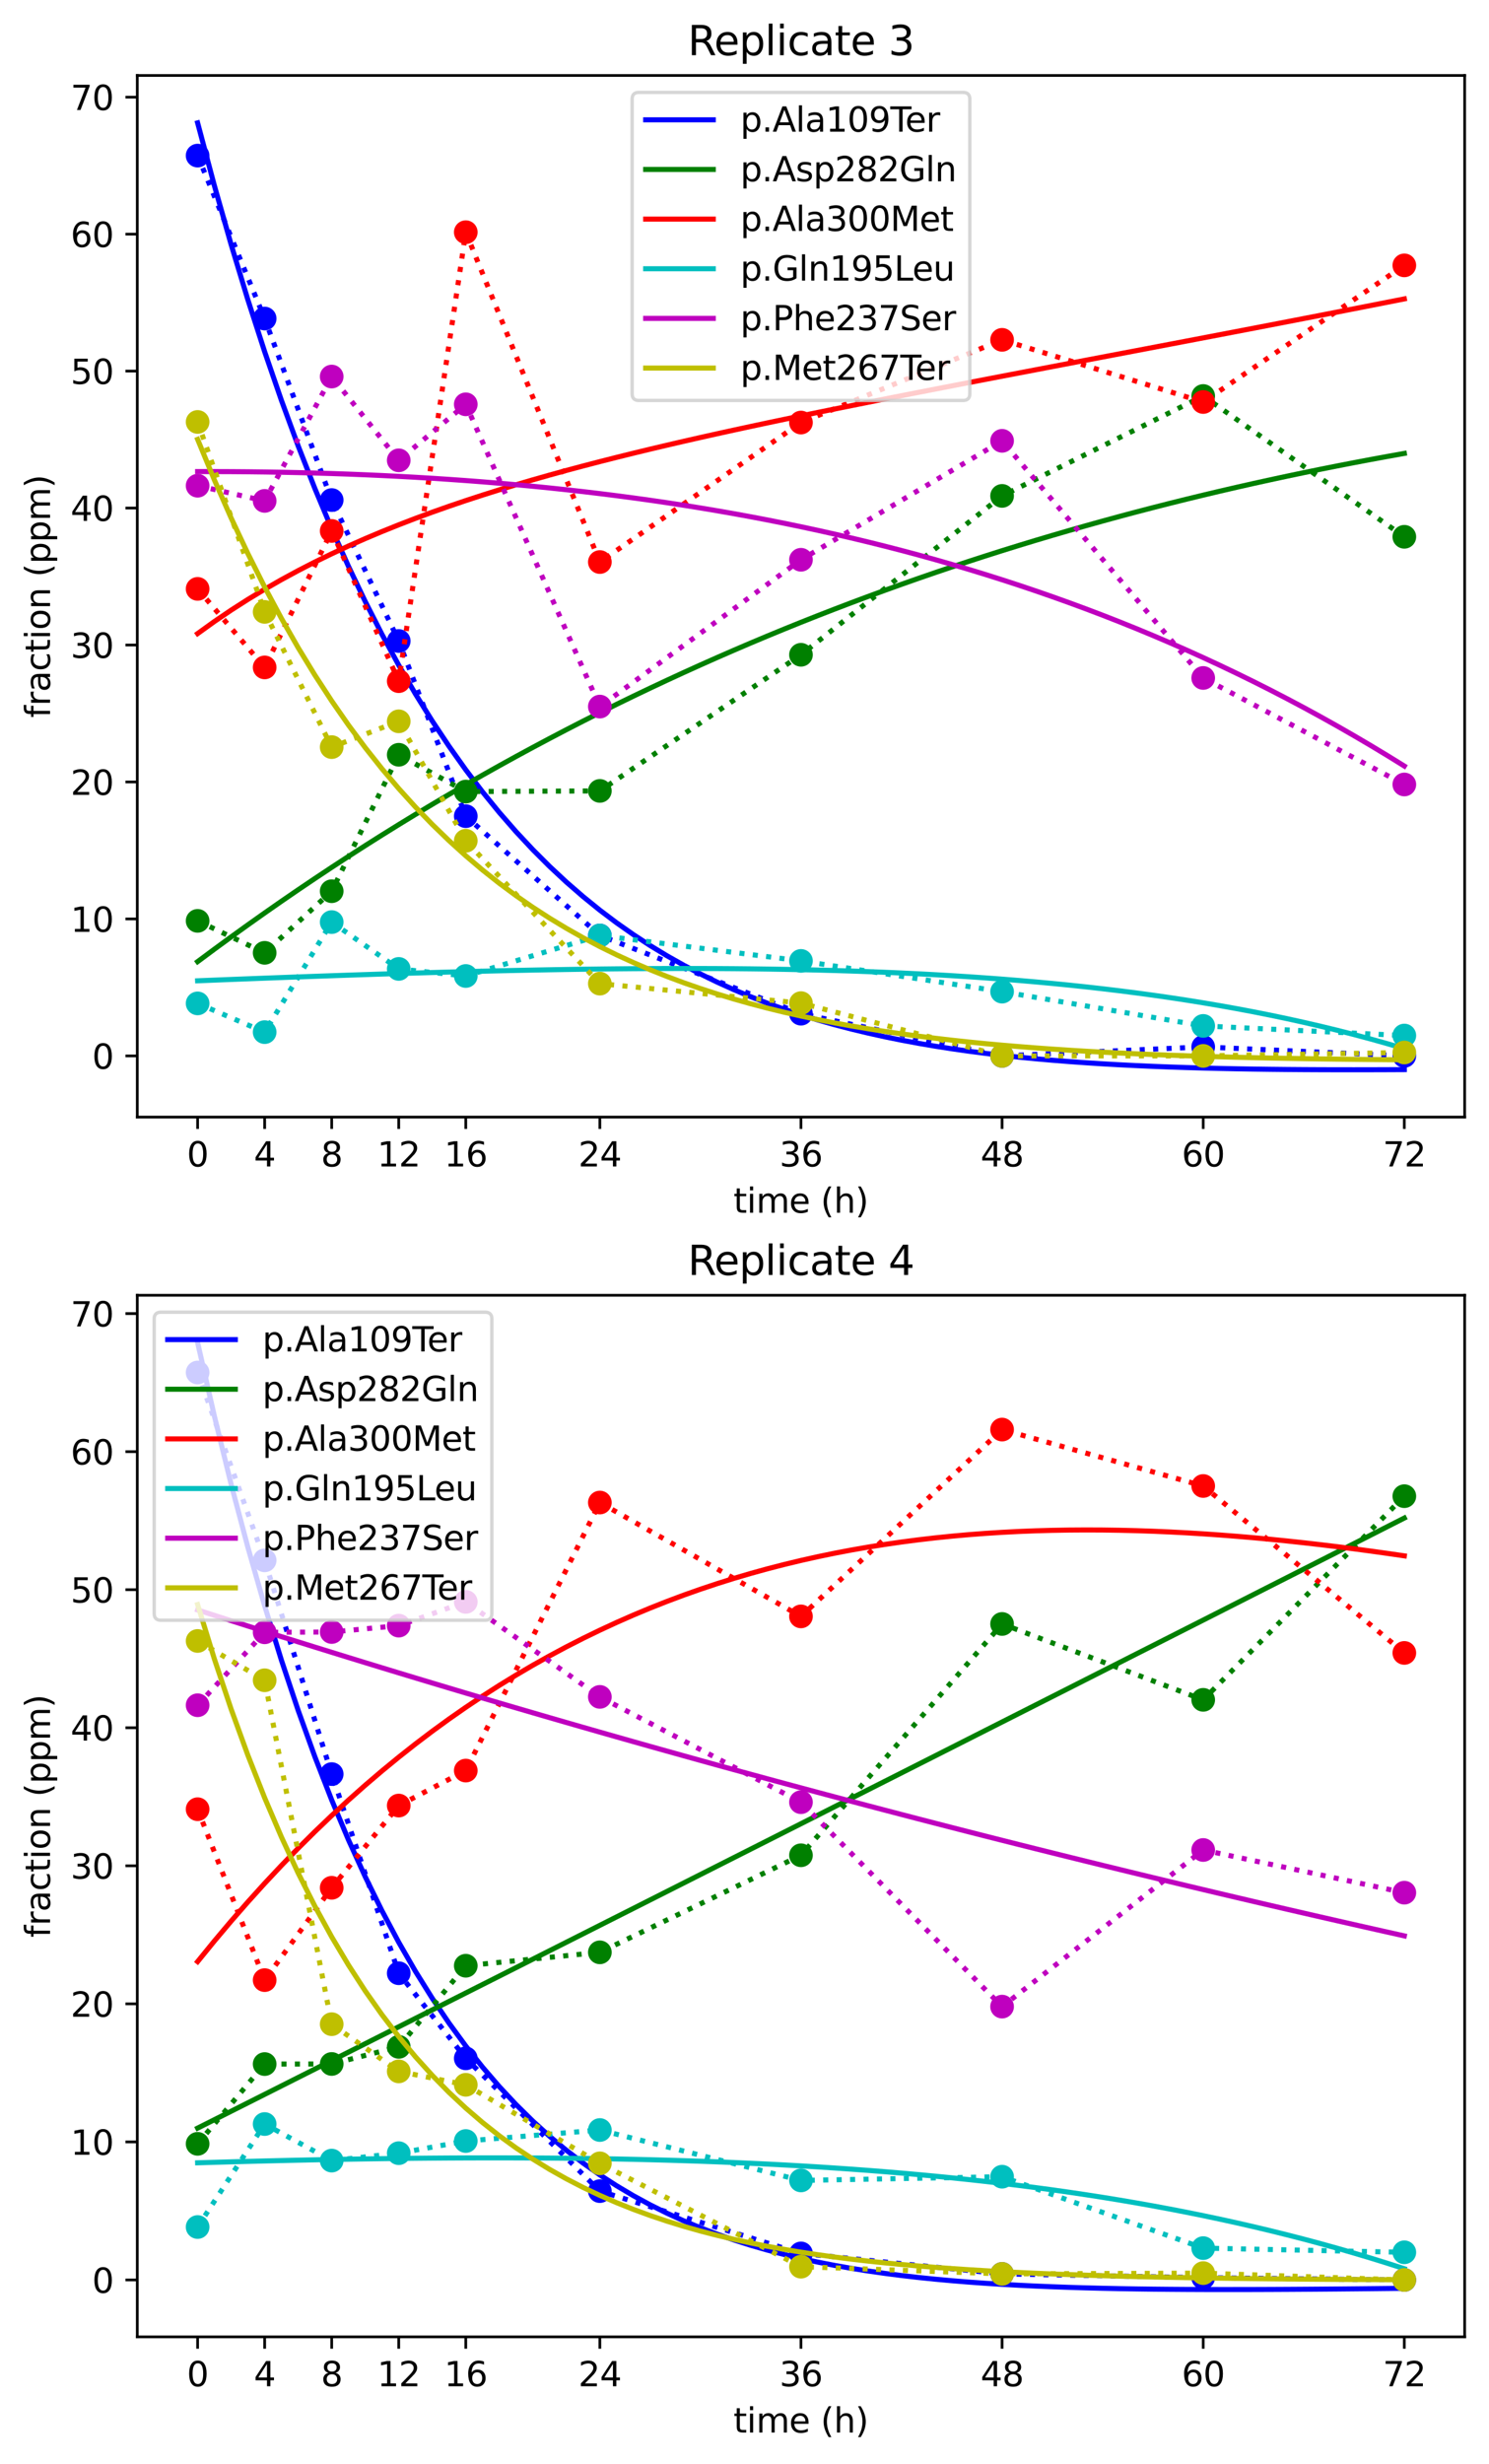 <?xml version="1.0" encoding="utf-8" standalone="no"?>
<!DOCTYPE svg PUBLIC "-//W3C//DTD SVG 1.1//EN"
  "http://www.w3.org/Graphics/SVG/1.1/DTD/svg11.dtd">
<svg xmlns:xlink="http://www.w3.org/1999/xlink" width="440.4pt" height="728.4pt" viewBox="0 0 440.4 728.4" xmlns="http://www.w3.org/2000/svg" version="1.1">
 <defs>
  <style type="text/css">*{stroke-linejoin: round; stroke-linecap: butt}</style>
 </defs>
 <g id="figure_1">
  <g id="patch_1">
   <path d="M 0 728.4 
L 440.4 728.4 
L 440.4 0 
L 0 0 
z
" style="fill: #ffffff"/>
  </g>
  <g id="axes_1">
   <g id="patch_2">
    <path d="M 40.603 330.244 
L 433.2 330.244 
L 433.2 22.318 
L 40.603 22.318 
z
" style="fill: #ffffff"/>
   </g>
   <g id="matplotlib.axis_1">
    <g id="xtick_1">
     <g id="line2d_1">
      <defs>
       <path id="madc0f0a4bf" d="M 0 0 
L 0 3.5 
" style="stroke: #000000; stroke-width: 0.8"/>
      </defs>
      <g>
       <use xlink:href="#madc0f0a4bf" x="58.448" y="330.244" style="stroke: #000000; stroke-width: 0.8"/>
      </g>
     </g>
     <g id="text_1">
      <!-- 0 -->
      <g transform="translate(55.267 344.842) scale(0.1 -0.1)">
       <defs>
        <path id="DejaVuSans-30" d="M 2034 4250 
Q 1547 4250 1301 3770 
Q 1056 3291 1056 2328 
Q 1056 1369 1301 889 
Q 1547 409 2034 409 
Q 2525 409 2770 889 
Q 3016 1369 3016 2328 
Q 3016 3291 2770 3770 
Q 2525 4250 2034 4250 
z
M 2034 4750 
Q 2819 4750 3233 4129 
Q 3647 3509 3647 2328 
Q 3647 1150 3233 529 
Q 2819 -91 2034 -91 
Q 1250 -91 836 529 
Q 422 1150 422 2328 
Q 422 3509 836 4129 
Q 1250 4750 2034 4750 
z
" transform="scale(0.016)"/>
       </defs>
       <use xlink:href="#DejaVuSans-30"/>
      </g>
     </g>
    </g>
    <g id="xtick_2">
     <g id="line2d_2">
      <g>
       <use xlink:href="#madc0f0a4bf" x="78.277" y="330.244" style="stroke: #000000; stroke-width: 0.8"/>
      </g>
     </g>
     <g id="text_2">
      <!-- 4 -->
      <g transform="translate(75.095 344.842) scale(0.1 -0.1)">
       <defs>
        <path id="DejaVuSans-34" d="M 2419 4116 
L 825 1625 
L 2419 1625 
L 2419 4116 
z
M 2253 4666 
L 3047 4666 
L 3047 1625 
L 3713 1625 
L 3713 1100 
L 3047 1100 
L 3047 0 
L 2419 0 
L 2419 1100 
L 313 1100 
L 313 1709 
L 2253 4666 
z
" transform="scale(0.016)"/>
       </defs>
       <use xlink:href="#DejaVuSans-34"/>
      </g>
     </g>
    </g>
    <g id="xtick_3">
     <g id="line2d_3">
      <g>
       <use xlink:href="#madc0f0a4bf" x="98.105" y="330.244" style="stroke: #000000; stroke-width: 0.8"/>
      </g>
     </g>
     <g id="text_3">
      <!-- 8 -->
      <g transform="translate(94.923 344.842) scale(0.1 -0.1)">
       <defs>
        <path id="DejaVuSans-38" d="M 2034 2216 
Q 1584 2216 1326 1975 
Q 1069 1734 1069 1313 
Q 1069 891 1326 650 
Q 1584 409 2034 409 
Q 2484 409 2743 651 
Q 3003 894 3003 1313 
Q 3003 1734 2745 1975 
Q 2488 2216 2034 2216 
z
M 1403 2484 
Q 997 2584 770 2862 
Q 544 3141 544 3541 
Q 544 4100 942 4425 
Q 1341 4750 2034 4750 
Q 2731 4750 3128 4425 
Q 3525 4100 3525 3541 
Q 3525 3141 3298 2862 
Q 3072 2584 2669 2484 
Q 3125 2378 3379 2068 
Q 3634 1759 3634 1313 
Q 3634 634 3220 271 
Q 2806 -91 2034 -91 
Q 1263 -91 848 271 
Q 434 634 434 1313 
Q 434 1759 690 2068 
Q 947 2378 1403 2484 
z
M 1172 3481 
Q 1172 3119 1398 2916 
Q 1625 2713 2034 2713 
Q 2441 2713 2670 2916 
Q 2900 3119 2900 3481 
Q 2900 3844 2670 4047 
Q 2441 4250 2034 4250 
Q 1625 4250 1398 4047 
Q 1172 3844 1172 3481 
z
" transform="scale(0.016)"/>
       </defs>
       <use xlink:href="#DejaVuSans-38"/>
      </g>
     </g>
    </g>
    <g id="xtick_4">
     <g id="line2d_4">
      <g>
       <use xlink:href="#madc0f0a4bf" x="117.933" y="330.244" style="stroke: #000000; stroke-width: 0.8"/>
      </g>
     </g>
     <g id="text_4">
      <!-- 12 -->
      <g transform="translate(111.57 344.842) scale(0.1 -0.1)">
       <defs>
        <path id="DejaVuSans-31" d="M 794 531 
L 1825 531 
L 1825 4091 
L 703 3866 
L 703 4441 
L 1819 4666 
L 2450 4666 
L 2450 531 
L 3481 531 
L 3481 0 
L 794 0 
L 794 531 
z
" transform="scale(0.016)"/>
        <path id="DejaVuSans-32" d="M 1228 531 
L 3431 531 
L 3431 0 
L 469 0 
L 469 531 
Q 828 903 1448 1529 
Q 2069 2156 2228 2338 
Q 2531 2678 2651 2914 
Q 2772 3150 2772 3378 
Q 2772 3750 2511 3984 
Q 2250 4219 1831 4219 
Q 1534 4219 1204 4116 
Q 875 4013 500 3803 
L 500 4441 
Q 881 4594 1212 4672 
Q 1544 4750 1819 4750 
Q 2544 4750 2975 4387 
Q 3406 4025 3406 3419 
Q 3406 3131 3298 2873 
Q 3191 2616 2906 2266 
Q 2828 2175 2409 1742 
Q 1991 1309 1228 531 
z
" transform="scale(0.016)"/>
       </defs>
       <use xlink:href="#DejaVuSans-31"/>
       <use xlink:href="#DejaVuSans-32" transform="translate(63.623 0)"/>
      </g>
     </g>
    </g>
    <g id="xtick_5">
     <g id="line2d_5">
      <g>
       <use xlink:href="#madc0f0a4bf" x="137.761" y="330.244" style="stroke: #000000; stroke-width: 0.8"/>
      </g>
     </g>
     <g id="text_5">
      <!-- 16 -->
      <g transform="translate(131.398 344.842) scale(0.1 -0.1)">
       <defs>
        <path id="DejaVuSans-36" d="M 2113 2584 
Q 1688 2584 1439 2293 
Q 1191 2003 1191 1497 
Q 1191 994 1439 701 
Q 1688 409 2113 409 
Q 2538 409 2786 701 
Q 3034 994 3034 1497 
Q 3034 2003 2786 2293 
Q 2538 2584 2113 2584 
z
M 3366 4563 
L 3366 3988 
Q 3128 4100 2886 4159 
Q 2644 4219 2406 4219 
Q 1781 4219 1451 3797 
Q 1122 3375 1075 2522 
Q 1259 2794 1537 2939 
Q 1816 3084 2150 3084 
Q 2853 3084 3261 2657 
Q 3669 2231 3669 1497 
Q 3669 778 3244 343 
Q 2819 -91 2113 -91 
Q 1303 -91 875 529 
Q 447 1150 447 2328 
Q 447 3434 972 4092 
Q 1497 4750 2381 4750 
Q 2619 4750 2861 4703 
Q 3103 4656 3366 4563 
z
" transform="scale(0.016)"/>
       </defs>
       <use xlink:href="#DejaVuSans-31"/>
       <use xlink:href="#DejaVuSans-36" transform="translate(63.623 0)"/>
      </g>
     </g>
    </g>
    <g id="xtick_6">
     <g id="line2d_6">
      <g>
       <use xlink:href="#madc0f0a4bf" x="177.417" y="330.244" style="stroke: #000000; stroke-width: 0.8"/>
      </g>
     </g>
     <g id="text_6">
      <!-- 24 -->
      <g transform="translate(171.055 344.842) scale(0.1 -0.1)">
       <use xlink:href="#DejaVuSans-32"/>
       <use xlink:href="#DejaVuSans-34" transform="translate(63.623 0)"/>
      </g>
     </g>
    </g>
    <g id="xtick_7">
     <g id="line2d_7">
      <g>
       <use xlink:href="#madc0f0a4bf" x="236.901" y="330.244" style="stroke: #000000; stroke-width: 0.8"/>
      </g>
     </g>
     <g id="text_7">
      <!-- 36 -->
      <g transform="translate(230.539 344.842) scale(0.1 -0.1)">
       <defs>
        <path id="DejaVuSans-33" d="M 2597 2516 
Q 3050 2419 3304 2112 
Q 3559 1806 3559 1356 
Q 3559 666 3084 287 
Q 2609 -91 1734 -91 
Q 1441 -91 1130 -33 
Q 819 25 488 141 
L 488 750 
Q 750 597 1062 519 
Q 1375 441 1716 441 
Q 2309 441 2620 675 
Q 2931 909 2931 1356 
Q 2931 1769 2642 2001 
Q 2353 2234 1838 2234 
L 1294 2234 
L 1294 2753 
L 1863 2753 
Q 2328 2753 2575 2939 
Q 2822 3125 2822 3475 
Q 2822 3834 2567 4026 
Q 2313 4219 1838 4219 
Q 1578 4219 1281 4162 
Q 984 4106 628 3988 
L 628 4550 
Q 988 4650 1302 4700 
Q 1616 4750 1894 4750 
Q 2613 4750 3031 4423 
Q 3450 4097 3450 3541 
Q 3450 3153 3228 2886 
Q 3006 2619 2597 2516 
z
" transform="scale(0.016)"/>
       </defs>
       <use xlink:href="#DejaVuSans-33"/>
       <use xlink:href="#DejaVuSans-36" transform="translate(63.623 0)"/>
      </g>
     </g>
    </g>
    <g id="xtick_8">
     <g id="line2d_8">
      <g>
       <use xlink:href="#madc0f0a4bf" x="296.386" y="330.244" style="stroke: #000000; stroke-width: 0.8"/>
      </g>
     </g>
     <g id="text_8">
      <!-- 48 -->
      <g transform="translate(290.023 344.842) scale(0.1 -0.1)">
       <use xlink:href="#DejaVuSans-34"/>
       <use xlink:href="#DejaVuSans-38" transform="translate(63.623 0)"/>
      </g>
     </g>
    </g>
    <g id="xtick_9">
     <g id="line2d_9">
      <g>
       <use xlink:href="#madc0f0a4bf" x="355.87" y="330.244" style="stroke: #000000; stroke-width: 0.8"/>
      </g>
     </g>
     <g id="text_9">
      <!-- 60 -->
      <g transform="translate(349.507 344.842) scale(0.1 -0.1)">
       <use xlink:href="#DejaVuSans-36"/>
       <use xlink:href="#DejaVuSans-30" transform="translate(63.623 0)"/>
      </g>
     </g>
    </g>
    <g id="xtick_10">
     <g id="line2d_10">
      <g>
       <use xlink:href="#madc0f0a4bf" x="415.354" y="330.244" style="stroke: #000000; stroke-width: 0.8"/>
      </g>
     </g>
     <g id="text_10">
      <!-- 72 -->
      <g transform="translate(408.992 344.842) scale(0.1 -0.1)">
       <defs>
        <path id="DejaVuSans-37" d="M 525 4666 
L 3525 4666 
L 3525 4397 
L 1831 0 
L 1172 0 
L 2766 4134 
L 525 4134 
L 525 4666 
z
" transform="scale(0.016)"/>
       </defs>
       <use xlink:href="#DejaVuSans-37"/>
       <use xlink:href="#DejaVuSans-32" transform="translate(63.623 0)"/>
      </g>
     </g>
    </g>
    <g id="text_11">
     <!-- time (h) -->
     <g transform="translate(216.946 358.52) scale(0.1 -0.1)">
      <defs>
       <path id="DejaVuSans-74" d="M 1172 4494 
L 1172 3500 
L 2356 3500 
L 2356 3053 
L 1172 3053 
L 1172 1153 
Q 1172 725 1289 603 
Q 1406 481 1766 481 
L 2356 481 
L 2356 0 
L 1766 0 
Q 1100 0 847 248 
Q 594 497 594 1153 
L 594 3053 
L 172 3053 
L 172 3500 
L 594 3500 
L 594 4494 
L 1172 4494 
z
" transform="scale(0.016)"/>
       <path id="DejaVuSans-69" d="M 603 3500 
L 1178 3500 
L 1178 0 
L 603 0 
L 603 3500 
z
M 603 4863 
L 1178 4863 
L 1178 4134 
L 603 4134 
L 603 4863 
z
" transform="scale(0.016)"/>
       <path id="DejaVuSans-6d" d="M 3328 2828 
Q 3544 3216 3844 3400 
Q 4144 3584 4550 3584 
Q 5097 3584 5394 3201 
Q 5691 2819 5691 2113 
L 5691 0 
L 5113 0 
L 5113 2094 
Q 5113 2597 4934 2840 
Q 4756 3084 4391 3084 
Q 3944 3084 3684 2787 
Q 3425 2491 3425 1978 
L 3425 0 
L 2847 0 
L 2847 2094 
Q 2847 2600 2669 2842 
Q 2491 3084 2119 3084 
Q 1678 3084 1418 2786 
Q 1159 2488 1159 1978 
L 1159 0 
L 581 0 
L 581 3500 
L 1159 3500 
L 1159 2956 
Q 1356 3278 1631 3431 
Q 1906 3584 2284 3584 
Q 2666 3584 2933 3390 
Q 3200 3197 3328 2828 
z
" transform="scale(0.016)"/>
       <path id="DejaVuSans-65" d="M 3597 1894 
L 3597 1613 
L 953 1613 
Q 991 1019 1311 708 
Q 1631 397 2203 397 
Q 2534 397 2845 478 
Q 3156 559 3463 722 
L 3463 178 
Q 3153 47 2828 -22 
Q 2503 -91 2169 -91 
Q 1331 -91 842 396 
Q 353 884 353 1716 
Q 353 2575 817 3079 
Q 1281 3584 2069 3584 
Q 2775 3584 3186 3129 
Q 3597 2675 3597 1894 
z
M 3022 2063 
Q 3016 2534 2758 2815 
Q 2500 3097 2075 3097 
Q 1594 3097 1305 2825 
Q 1016 2553 972 2059 
L 3022 2063 
z
" transform="scale(0.016)"/>
       <path id="DejaVuSans-20" transform="scale(0.016)"/>
       <path id="DejaVuSans-28" d="M 1984 4856 
Q 1566 4138 1362 3434 
Q 1159 2731 1159 2009 
Q 1159 1288 1364 580 
Q 1569 -128 1984 -844 
L 1484 -844 
Q 1016 -109 783 600 
Q 550 1309 550 2009 
Q 550 2706 781 3412 
Q 1013 4119 1484 4856 
L 1984 4856 
z
" transform="scale(0.016)"/>
       <path id="DejaVuSans-68" d="M 3513 2113 
L 3513 0 
L 2938 0 
L 2938 2094 
Q 2938 2591 2744 2837 
Q 2550 3084 2163 3084 
Q 1697 3084 1428 2787 
Q 1159 2491 1159 1978 
L 1159 0 
L 581 0 
L 581 4863 
L 1159 4863 
L 1159 2956 
Q 1366 3272 1645 3428 
Q 1925 3584 2291 3584 
Q 2894 3584 3203 3211 
Q 3513 2838 3513 2113 
z
" transform="scale(0.016)"/>
       <path id="DejaVuSans-29" d="M 513 4856 
L 1013 4856 
Q 1481 4119 1714 3412 
Q 1947 2706 1947 2009 
Q 1947 1309 1714 600 
Q 1481 -109 1013 -844 
L 513 -844 
Q 928 -128 1133 580 
Q 1338 1288 1338 2009 
Q 1338 2731 1133 3434 
Q 928 4138 513 4856 
z
" transform="scale(0.016)"/>
      </defs>
      <use xlink:href="#DejaVuSans-74"/>
      <use xlink:href="#DejaVuSans-69" transform="translate(39.209 0)"/>
      <use xlink:href="#DejaVuSans-6d" transform="translate(66.992 0)"/>
      <use xlink:href="#DejaVuSans-65" transform="translate(164.404 0)"/>
      <use xlink:href="#DejaVuSans-20" transform="translate(225.928 0)"/>
      <use xlink:href="#DejaVuSans-28" transform="translate(257.715 0)"/>
      <use xlink:href="#DejaVuSans-68" transform="translate(296.729 0)"/>
      <use xlink:href="#DejaVuSans-29" transform="translate(360.107 0)"/>
     </g>
    </g>
   </g>
   <g id="matplotlib.axis_2">
    <g id="ytick_1">
     <g id="line2d_11">
      <defs>
       <path id="ma31e9b0b18" d="M 0 0 
L -3.5 0 
" style="stroke: #000000; stroke-width: 0.8"/>
      </defs>
      <g>
       <use xlink:href="#ma31e9b0b18" x="40.603" y="312.154" style="stroke: #000000; stroke-width: 0.8"/>
      </g>
     </g>
     <g id="text_12">
      <!-- 0 -->
      <g transform="translate(27.241 315.953) scale(0.1 -0.1)">
       <use xlink:href="#DejaVuSans-30"/>
      </g>
     </g>
    </g>
    <g id="ytick_2">
     <g id="line2d_12">
      <g>
       <use xlink:href="#ma31e9b0b18" x="40.603" y="271.664" style="stroke: #000000; stroke-width: 0.8"/>
      </g>
     </g>
     <g id="text_13">
      <!-- 10 -->
      <g transform="translate(20.878 275.463) scale(0.1 -0.1)">
       <use xlink:href="#DejaVuSans-31"/>
       <use xlink:href="#DejaVuSans-30" transform="translate(63.623 0)"/>
      </g>
     </g>
    </g>
    <g id="ytick_3">
     <g id="line2d_13">
      <g>
       <use xlink:href="#ma31e9b0b18" x="40.603" y="231.174" style="stroke: #000000; stroke-width: 0.8"/>
      </g>
     </g>
     <g id="text_14">
      <!-- 20 -->
      <g transform="translate(20.878 234.973) scale(0.1 -0.1)">
       <use xlink:href="#DejaVuSans-32"/>
       <use xlink:href="#DejaVuSans-30" transform="translate(63.623 0)"/>
      </g>
     </g>
    </g>
    <g id="ytick_4">
     <g id="line2d_14">
      <g>
       <use xlink:href="#ma31e9b0b18" x="40.603" y="190.684" style="stroke: #000000; stroke-width: 0.8"/>
      </g>
     </g>
     <g id="text_15">
      <!-- 30 -->
      <g transform="translate(20.878 194.484) scale(0.1 -0.1)">
       <use xlink:href="#DejaVuSans-33"/>
       <use xlink:href="#DejaVuSans-30" transform="translate(63.623 0)"/>
      </g>
     </g>
    </g>
    <g id="ytick_5">
     <g id="line2d_15">
      <g>
       <use xlink:href="#ma31e9b0b18" x="40.603" y="150.195" style="stroke: #000000; stroke-width: 0.8"/>
      </g>
     </g>
     <g id="text_16">
      <!-- 40 -->
      <g transform="translate(20.878 153.994) scale(0.1 -0.1)">
       <use xlink:href="#DejaVuSans-34"/>
       <use xlink:href="#DejaVuSans-30" transform="translate(63.623 0)"/>
      </g>
     </g>
    </g>
    <g id="ytick_6">
     <g id="line2d_16">
      <g>
       <use xlink:href="#ma31e9b0b18" x="40.603" y="109.705" style="stroke: #000000; stroke-width: 0.8"/>
      </g>
     </g>
     <g id="text_17">
      <!-- 50 -->
      <g transform="translate(20.878 113.504) scale(0.1 -0.1)">
       <defs>
        <path id="DejaVuSans-35" d="M 691 4666 
L 3169 4666 
L 3169 4134 
L 1269 4134 
L 1269 2991 
Q 1406 3038 1543 3061 
Q 1681 3084 1819 3084 
Q 2600 3084 3056 2656 
Q 3513 2228 3513 1497 
Q 3513 744 3044 326 
Q 2575 -91 1722 -91 
Q 1428 -91 1123 -41 
Q 819 9 494 109 
L 494 744 
Q 775 591 1075 516 
Q 1375 441 1709 441 
Q 2250 441 2565 725 
Q 2881 1009 2881 1497 
Q 2881 1984 2565 2268 
Q 2250 2553 1709 2553 
Q 1456 2553 1204 2497 
Q 953 2441 691 2322 
L 691 4666 
z
" transform="scale(0.016)"/>
       </defs>
       <use xlink:href="#DejaVuSans-35"/>
       <use xlink:href="#DejaVuSans-30" transform="translate(63.623 0)"/>
      </g>
     </g>
    </g>
    <g id="ytick_7">
     <g id="line2d_17">
      <g>
       <use xlink:href="#ma31e9b0b18" x="40.603" y="69.215" style="stroke: #000000; stroke-width: 0.8"/>
      </g>
     </g>
     <g id="text_18">
      <!-- 60 -->
      <g transform="translate(20.878 73.014) scale(0.1 -0.1)">
       <use xlink:href="#DejaVuSans-36"/>
       <use xlink:href="#DejaVuSans-30" transform="translate(63.623 0)"/>
      </g>
     </g>
    </g>
    <g id="ytick_8">
     <g id="line2d_18">
      <g>
       <use xlink:href="#ma31e9b0b18" x="40.603" y="28.725" style="stroke: #000000; stroke-width: 0.8"/>
      </g>
     </g>
     <g id="text_19">
      <!-- 70 -->
      <g transform="translate(20.878 32.524) scale(0.1 -0.1)">
       <use xlink:href="#DejaVuSans-37"/>
       <use xlink:href="#DejaVuSans-30" transform="translate(63.623 0)"/>
      </g>
     </g>
    </g>
    <g id="text_20">
     <!-- fraction (ppm) -->
     <g transform="translate(14.798 212.196) rotate(-90) scale(0.1 -0.1)">
      <defs>
       <path id="DejaVuSans-66" d="M 2375 4863 
L 2375 4384 
L 1825 4384 
Q 1516 4384 1395 4259 
Q 1275 4134 1275 3809 
L 1275 3500 
L 2222 3500 
L 2222 3053 
L 1275 3053 
L 1275 0 
L 697 0 
L 697 3053 
L 147 3053 
L 147 3500 
L 697 3500 
L 697 3744 
Q 697 4328 969 4595 
Q 1241 4863 1831 4863 
L 2375 4863 
z
" transform="scale(0.016)"/>
       <path id="DejaVuSans-72" d="M 2631 2963 
Q 2534 3019 2420 3045 
Q 2306 3072 2169 3072 
Q 1681 3072 1420 2755 
Q 1159 2438 1159 1844 
L 1159 0 
L 581 0 
L 581 3500 
L 1159 3500 
L 1159 2956 
Q 1341 3275 1631 3429 
Q 1922 3584 2338 3584 
Q 2397 3584 2469 3576 
Q 2541 3569 2628 3553 
L 2631 2963 
z
" transform="scale(0.016)"/>
       <path id="DejaVuSans-61" d="M 2194 1759 
Q 1497 1759 1228 1600 
Q 959 1441 959 1056 
Q 959 750 1161 570 
Q 1363 391 1709 391 
Q 2188 391 2477 730 
Q 2766 1069 2766 1631 
L 2766 1759 
L 2194 1759 
z
M 3341 1997 
L 3341 0 
L 2766 0 
L 2766 531 
Q 2569 213 2275 61 
Q 1981 -91 1556 -91 
Q 1019 -91 701 211 
Q 384 513 384 1019 
Q 384 1609 779 1909 
Q 1175 2209 1959 2209 
L 2766 2209 
L 2766 2266 
Q 2766 2663 2505 2880 
Q 2244 3097 1772 3097 
Q 1472 3097 1187 3025 
Q 903 2953 641 2809 
L 641 3341 
Q 956 3463 1253 3523 
Q 1550 3584 1831 3584 
Q 2591 3584 2966 3190 
Q 3341 2797 3341 1997 
z
" transform="scale(0.016)"/>
       <path id="DejaVuSans-63" d="M 3122 3366 
L 3122 2828 
Q 2878 2963 2633 3030 
Q 2388 3097 2138 3097 
Q 1578 3097 1268 2742 
Q 959 2388 959 1747 
Q 959 1106 1268 751 
Q 1578 397 2138 397 
Q 2388 397 2633 464 
Q 2878 531 3122 666 
L 3122 134 
Q 2881 22 2623 -34 
Q 2366 -91 2075 -91 
Q 1284 -91 818 406 
Q 353 903 353 1747 
Q 353 2603 823 3093 
Q 1294 3584 2113 3584 
Q 2378 3584 2631 3529 
Q 2884 3475 3122 3366 
z
" transform="scale(0.016)"/>
       <path id="DejaVuSans-6f" d="M 1959 3097 
Q 1497 3097 1228 2736 
Q 959 2375 959 1747 
Q 959 1119 1226 758 
Q 1494 397 1959 397 
Q 2419 397 2687 759 
Q 2956 1122 2956 1747 
Q 2956 2369 2687 2733 
Q 2419 3097 1959 3097 
z
M 1959 3584 
Q 2709 3584 3137 3096 
Q 3566 2609 3566 1747 
Q 3566 888 3137 398 
Q 2709 -91 1959 -91 
Q 1206 -91 779 398 
Q 353 888 353 1747 
Q 353 2609 779 3096 
Q 1206 3584 1959 3584 
z
" transform="scale(0.016)"/>
       <path id="DejaVuSans-6e" d="M 3513 2113 
L 3513 0 
L 2938 0 
L 2938 2094 
Q 2938 2591 2744 2837 
Q 2550 3084 2163 3084 
Q 1697 3084 1428 2787 
Q 1159 2491 1159 1978 
L 1159 0 
L 581 0 
L 581 3500 
L 1159 3500 
L 1159 2956 
Q 1366 3272 1645 3428 
Q 1925 3584 2291 3584 
Q 2894 3584 3203 3211 
Q 3513 2838 3513 2113 
z
" transform="scale(0.016)"/>
       <path id="DejaVuSans-70" d="M 1159 525 
L 1159 -1331 
L 581 -1331 
L 581 3500 
L 1159 3500 
L 1159 2969 
Q 1341 3281 1617 3432 
Q 1894 3584 2278 3584 
Q 2916 3584 3314 3078 
Q 3713 2572 3713 1747 
Q 3713 922 3314 415 
Q 2916 -91 2278 -91 
Q 1894 -91 1617 61 
Q 1341 213 1159 525 
z
M 3116 1747 
Q 3116 2381 2855 2742 
Q 2594 3103 2138 3103 
Q 1681 3103 1420 2742 
Q 1159 2381 1159 1747 
Q 1159 1113 1420 752 
Q 1681 391 2138 391 
Q 2594 391 2855 752 
Q 3116 1113 3116 1747 
z
" transform="scale(0.016)"/>
      </defs>
      <use xlink:href="#DejaVuSans-66"/>
      <use xlink:href="#DejaVuSans-72" transform="translate(35.205 0)"/>
      <use xlink:href="#DejaVuSans-61" transform="translate(76.318 0)"/>
      <use xlink:href="#DejaVuSans-63" transform="translate(137.598 0)"/>
      <use xlink:href="#DejaVuSans-74" transform="translate(192.578 0)"/>
      <use xlink:href="#DejaVuSans-69" transform="translate(231.787 0)"/>
      <use xlink:href="#DejaVuSans-6f" transform="translate(259.57 0)"/>
      <use xlink:href="#DejaVuSans-6e" transform="translate(320.752 0)"/>
      <use xlink:href="#DejaVuSans-20" transform="translate(384.131 0)"/>
      <use xlink:href="#DejaVuSans-28" transform="translate(415.918 0)"/>
      <use xlink:href="#DejaVuSans-70" transform="translate(454.932 0)"/>
      <use xlink:href="#DejaVuSans-70" transform="translate(518.408 0)"/>
      <use xlink:href="#DejaVuSans-6d" transform="translate(581.885 0)"/>
      <use xlink:href="#DejaVuSans-29" transform="translate(679.297 0)"/>
     </g>
    </g>
   </g>
   <g id="line2d_19">
    <path d="M 58.448 46.004 
L 78.277 94.172 
L 98.105 147.832 
L 117.933 189.5 
L 137.761 241.281 
L 177.417 276.544 
L 236.901 299.671 
L 296.386 312.154 
L 355.87 309.493 
L 415.354 312.154 
" clip-path="url(#pada447e25e)" style="fill: none; stroke-dasharray: 1.5,2.475; stroke-dashoffset: 0; stroke: #0000ff; stroke-width: 1.5"/>
    <defs>
     <path id="m1f7c41c076" d="M 0 3 
C 0.796 3 1.559 2.684 2.121 2.121 
C 2.684 1.559 3 0.796 3 0 
C 3 -0.796 2.684 -1.559 2.121 -2.121 
C 1.559 -2.684 0.796 -3 0 -3 
C -0.796 -3 -1.559 -2.684 -2.121 -2.121 
C -2.684 -1.559 -3 -0.796 -3 0 
C -3 0.796 -2.684 1.559 -2.121 2.121 
C -1.559 2.684 -0.796 3 0 3 
z
" style="stroke: #0000ff"/>
    </defs>
    <g clip-path="url(#pada447e25e)">
     <use xlink:href="#m1f7c41c076" x="58.448" y="46.004" style="fill: #0000ff; stroke: #0000ff"/>
     <use xlink:href="#m1f7c41c076" x="78.277" y="94.172" style="fill: #0000ff; stroke: #0000ff"/>
     <use xlink:href="#m1f7c41c076" x="98.105" y="147.832" style="fill: #0000ff; stroke: #0000ff"/>
     <use xlink:href="#m1f7c41c076" x="117.933" y="189.5" style="fill: #0000ff; stroke: #0000ff"/>
     <use xlink:href="#m1f7c41c076" x="137.761" y="241.281" style="fill: #0000ff; stroke: #0000ff"/>
     <use xlink:href="#m1f7c41c076" x="177.417" y="276.544" style="fill: #0000ff; stroke: #0000ff"/>
     <use xlink:href="#m1f7c41c076" x="236.901" y="299.671" style="fill: #0000ff; stroke: #0000ff"/>
     <use xlink:href="#m1f7c41c076" x="296.386" y="312.154" style="fill: #0000ff; stroke: #0000ff"/>
     <use xlink:href="#m1f7c41c076" x="355.87" y="309.493" style="fill: #0000ff; stroke: #0000ff"/>
     <use xlink:href="#m1f7c41c076" x="415.354" y="312.154" style="fill: #0000ff; stroke: #0000ff"/>
    </g>
   </g>
   <g id="line2d_20">
    <path d="M 58.448 36.315 
L 63.405 54.876 
L 68.362 72.295 
L 73.319 88.64 
L 78.277 103.972 
L 83.234 118.351 
L 88.191 131.833 
L 93.148 144.471 
L 98.105 156.315 
L 103.062 167.411 
L 108.019 177.804 
L 112.976 187.536 
L 117.933 196.647 
L 122.89 205.172 
L 127.847 213.148 
L 132.804 220.606 
L 137.761 227.58 
L 142.718 234.097 
L 147.675 240.185 
L 152.632 245.871 
L 157.589 251.178 
L 162.546 256.131 
L 167.503 260.751 
L 172.46 265.057 
L 177.417 269.071 
L 182.374 272.809 
L 187.331 276.288 
L 192.288 279.526 
L 197.245 282.537 
L 202.202 285.336 
L 207.159 287.935 
L 212.116 290.347 
L 217.073 292.585 
L 222.03 294.659 
L 226.987 296.58 
L 231.944 298.358 
L 236.901 300.002 
L 241.858 301.521 
L 246.815 302.923 
L 251.772 304.216 
L 256.729 305.406 
L 261.686 306.501 
L 266.643 307.507 
L 271.6 308.431 
L 276.558 309.277 
L 281.515 310.05 
L 286.472 310.757 
L 291.429 311.401 
L 296.386 311.988 
L 301.343 312.52 
L 306.3 313.002 
L 311.257 313.437 
L 316.214 313.829 
L 321.171 314.18 
L 326.128 314.495 
L 331.085 314.775 
L 336.042 315.022 
L 340.999 315.241 
L 345.956 315.432 
L 350.913 315.598 
L 355.87 315.741 
L 360.827 315.862 
L 365.784 315.964 
L 370.741 316.048 
L 375.698 316.115 
L 380.655 316.167 
L 385.612 316.205 
L 390.569 316.23 
L 395.526 316.244 
L 400.483 316.247 
L 405.44 316.241 
L 410.397 316.226 
L 415.354 316.203 
" clip-path="url(#pada447e25e)" style="fill: none; stroke: #0000ff; stroke-width: 1.5; stroke-linecap: square"/>
   </g>
   <g id="line2d_21">
    <path d="M 58.448 272.231 
L 78.277 281.683 
L 98.105 263.466 
L 117.933 223.131 
L 137.761 234.013 
L 177.417 233.813 
L 236.901 193.57 
L 296.386 146.603 
L 355.87 117.068 
L 415.354 158.691 
" clip-path="url(#pada447e25e)" style="fill: none; stroke-dasharray: 1.5,2.475; stroke-dashoffset: 0; stroke: #008000; stroke-width: 1.5"/>
    <defs>
     <path id="m31d10e1871" d="M 0 3 
C 0.796 3 1.559 2.684 2.121 2.121 
C 2.684 1.559 3 0.796 3 0 
C 3 -0.796 2.684 -1.559 2.121 -2.121 
C 1.559 -2.684 0.796 -3 0 -3 
C -0.796 -3 -1.559 -2.684 -2.121 -2.121 
C -2.684 -1.559 -3 -0.796 -3 0 
C -3 0.796 -2.684 1.559 -2.121 2.121 
C -1.559 2.684 -0.796 3 0 3 
z
" style="stroke: #008000"/>
    </defs>
    <g clip-path="url(#pada447e25e)">
     <use xlink:href="#m31d10e1871" x="58.448" y="272.231" style="fill: #008000; stroke: #008000"/>
     <use xlink:href="#m31d10e1871" x="78.277" y="281.683" style="fill: #008000; stroke: #008000"/>
     <use xlink:href="#m31d10e1871" x="98.105" y="263.466" style="fill: #008000; stroke: #008000"/>
     <use xlink:href="#m31d10e1871" x="117.933" y="223.131" style="fill: #008000; stroke: #008000"/>
     <use xlink:href="#m31d10e1871" x="137.761" y="234.013" style="fill: #008000; stroke: #008000"/>
     <use xlink:href="#m31d10e1871" x="177.417" y="233.813" style="fill: #008000; stroke: #008000"/>
     <use xlink:href="#m31d10e1871" x="236.901" y="193.57" style="fill: #008000; stroke: #008000"/>
     <use xlink:href="#m31d10e1871" x="296.386" y="146.603" style="fill: #008000; stroke: #008000"/>
     <use xlink:href="#m31d10e1871" x="355.87" y="117.068" style="fill: #008000; stroke: #008000"/>
     <use xlink:href="#m31d10e1871" x="415.354" y="158.691" style="fill: #008000; stroke: #008000"/>
    </g>
   </g>
   <g id="line2d_22">
    <path d="M 58.448 284.286 
L 63.405 280.602 
L 68.362 276.976 
L 73.319 273.408 
L 78.277 269.897 
L 83.234 266.442 
L 88.191 263.043 
L 93.148 259.699 
L 98.105 256.409 
L 103.062 253.174 
L 108.019 249.991 
L 112.976 246.861 
L 117.933 243.783 
L 122.89 240.756 
L 127.847 237.78 
L 132.804 234.853 
L 137.761 231.977 
L 142.718 229.149 
L 147.675 226.369 
L 152.632 223.638 
L 157.589 220.953 
L 162.546 218.315 
L 167.503 215.723 
L 172.46 213.177 
L 177.417 210.675 
L 182.374 208.218 
L 187.331 205.805 
L 192.288 203.435 
L 197.245 201.108 
L 202.202 198.823 
L 207.159 196.58 
L 212.116 194.378 
L 217.073 192.217 
L 222.03 190.096 
L 226.987 188.015 
L 231.944 185.974 
L 236.901 183.971 
L 241.858 182.006 
L 246.815 180.08 
L 251.772 178.19 
L 256.729 176.338 
L 261.686 174.522 
L 266.643 172.742 
L 271.6 170.998 
L 276.558 169.289 
L 281.515 167.614 
L 286.472 165.974 
L 291.429 164.367 
L 296.386 162.794 
L 301.343 161.254 
L 306.3 159.747 
L 311.257 158.272 
L 316.214 156.828 
L 321.171 155.416 
L 326.128 154.035 
L 331.085 152.684 
L 336.042 151.363 
L 340.999 150.073 
L 345.956 148.812 
L 350.913 147.579 
L 355.87 146.376 
L 360.827 145.2 
L 365.784 144.053 
L 370.741 142.933 
L 375.698 141.841 
L 380.655 140.775 
L 385.612 139.736 
L 390.569 138.722 
L 395.526 137.735 
L 400.483 136.773 
L 405.44 135.837 
L 410.397 134.925 
L 415.354 134.038 
" clip-path="url(#pada447e25e)" style="fill: none; stroke: #008000; stroke-width: 1.5; stroke-linecap: square"/>
   </g>
   <g id="line2d_23">
    <path d="M 58.448 174.089 
L 78.277 197.303 
L 98.105 156.961 
L 117.933 201.37 
L 137.761 68.644 
L 177.417 166.154 
L 236.901 124.916 
L 296.386 100.466 
L 355.87 118.841 
L 415.354 78.449 
" clip-path="url(#pada447e25e)" style="fill: none; stroke-dasharray: 1.5,2.475; stroke-dashoffset: 0; stroke: #ff0000; stroke-width: 1.5"/>
    <defs>
     <path id="m993440d9d8" d="M 0 3 
C 0.796 3 1.559 2.684 2.121 2.121 
C 2.684 1.559 3 0.796 3 0 
C 3 -0.796 2.684 -1.559 2.121 -2.121 
C 1.559 -2.684 0.796 -3 0 -3 
C -0.796 -3 -1.559 -2.684 -2.121 -2.121 
C -2.684 -1.559 -3 -0.796 -3 0 
C -3 0.796 -2.684 1.559 -2.121 2.121 
C -1.559 2.684 -0.796 3 0 3 
z
" style="stroke: #ff0000"/>
    </defs>
    <g clip-path="url(#pada447e25e)">
     <use xlink:href="#m993440d9d8" x="58.448" y="174.089" style="fill: #ff0000; stroke: #ff0000"/>
     <use xlink:href="#m993440d9d8" x="78.277" y="197.303" style="fill: #ff0000; stroke: #ff0000"/>
     <use xlink:href="#m993440d9d8" x="98.105" y="156.961" style="fill: #ff0000; stroke: #ff0000"/>
     <use xlink:href="#m993440d9d8" x="117.933" y="201.37" style="fill: #ff0000; stroke: #ff0000"/>
     <use xlink:href="#m993440d9d8" x="137.761" y="68.644" style="fill: #ff0000; stroke: #ff0000"/>
     <use xlink:href="#m993440d9d8" x="177.417" y="166.154" style="fill: #ff0000; stroke: #ff0000"/>
     <use xlink:href="#m993440d9d8" x="236.901" y="124.916" style="fill: #ff0000; stroke: #ff0000"/>
     <use xlink:href="#m993440d9d8" x="296.386" y="100.466" style="fill: #ff0000; stroke: #ff0000"/>
     <use xlink:href="#m993440d9d8" x="355.87" y="118.841" style="fill: #ff0000; stroke: #ff0000"/>
     <use xlink:href="#m993440d9d8" x="415.354" y="78.449" style="fill: #ff0000; stroke: #ff0000"/>
    </g>
   </g>
   <g id="line2d_24">
    <path d="M 58.448 187.302 
L 63.405 183.737 
L 68.362 180.375 
L 73.319 177.202 
L 78.277 174.204 
L 83.234 171.368 
L 88.191 168.682 
L 93.148 166.135 
L 98.105 163.716 
L 103.062 161.417 
L 108.019 159.227 
L 112.976 157.14 
L 117.933 155.147 
L 122.89 153.241 
L 127.847 151.416 
L 132.804 149.666 
L 137.761 147.985 
L 142.718 146.367 
L 147.675 144.808 
L 152.632 143.304 
L 157.589 141.85 
L 162.546 140.442 
L 167.503 139.077 
L 172.46 137.751 
L 177.417 136.462 
L 182.374 135.206 
L 187.331 133.98 
L 192.288 132.783 
L 197.245 131.612 
L 202.202 130.464 
L 207.159 129.338 
L 212.116 128.233 
L 217.073 127.145 
L 222.03 126.074 
L 226.987 125.019 
L 231.944 123.977 
L 236.901 122.947 
L 241.858 121.929 
L 246.815 120.922 
L 251.772 119.923 
L 256.729 118.933 
L 261.686 117.951 
L 266.643 116.975 
L 271.6 116.005 
L 276.558 115.04 
L 281.515 114.079 
L 286.472 113.123 
L 291.429 112.169 
L 296.386 111.219 
L 301.343 110.271 
L 306.3 109.325 
L 311.257 108.38 
L 316.214 107.436 
L 321.171 106.493 
L 326.128 105.55 
L 331.085 104.608 
L 336.042 103.665 
L 340.999 102.721 
L 345.956 101.777 
L 350.913 100.832 
L 355.87 99.885 
L 360.827 98.937 
L 365.784 97.987 
L 370.741 97.036 
L 375.698 96.082 
L 380.655 95.126 
L 385.612 94.168 
L 390.569 93.208 
L 395.526 92.245 
L 400.483 91.279 
L 405.44 90.31 
L 410.397 89.338 
L 415.354 88.364 
" clip-path="url(#pada447e25e)" style="fill: none; stroke: #ff0000; stroke-width: 1.5; stroke-linecap: square"/>
   </g>
   <g id="line2d_25">
    <path d="M 58.448 296.628 
L 78.277 305.122 
L 98.105 272.595 
L 117.933 286.436 
L 137.761 288.53 
L 177.417 276.544 
L 236.901 284.068 
L 296.386 293.156 
L 355.87 303.286 
L 415.354 306.135 
" clip-path="url(#pada447e25e)" style="fill: none; stroke-dasharray: 1.5,2.475; stroke-dashoffset: 0; stroke: #00bfbf; stroke-width: 1.5"/>
    <defs>
     <path id="mf4bb24902b" d="M 0 3 
C 0.796 3 1.559 2.684 2.121 2.121 
C 2.684 1.559 3 0.796 3 0 
C 3 -0.796 2.684 -1.559 2.121 -2.121 
C 1.559 -2.684 0.796 -3 0 -3 
C -0.796 -3 -1.559 -2.684 -2.121 -2.121 
C -2.684 -1.559 -3 -0.796 -3 0 
C -3 0.796 -2.684 1.559 -2.121 2.121 
C -1.559 2.684 -0.796 3 0 3 
z
" style="stroke: #00bfbf"/>
    </defs>
    <g clip-path="url(#pada447e25e)">
     <use xlink:href="#mf4bb24902b" x="58.448" y="296.628" style="fill: #00bfbf; stroke: #00bfbf"/>
     <use xlink:href="#mf4bb24902b" x="78.277" y="305.122" style="fill: #00bfbf; stroke: #00bfbf"/>
     <use xlink:href="#mf4bb24902b" x="98.105" y="272.595" style="fill: #00bfbf; stroke: #00bfbf"/>
     <use xlink:href="#mf4bb24902b" x="117.933" y="286.436" style="fill: #00bfbf; stroke: #00bfbf"/>
     <use xlink:href="#mf4bb24902b" x="137.761" y="288.53" style="fill: #00bfbf; stroke: #00bfbf"/>
     <use xlink:href="#mf4bb24902b" x="177.417" y="276.544" style="fill: #00bfbf; stroke: #00bfbf"/>
     <use xlink:href="#mf4bb24902b" x="236.901" y="284.068" style="fill: #00bfbf; stroke: #00bfbf"/>
     <use xlink:href="#mf4bb24902b" x="296.386" y="293.156" style="fill: #00bfbf; stroke: #00bfbf"/>
     <use xlink:href="#mf4bb24902b" x="355.87" y="303.286" style="fill: #00bfbf; stroke: #00bfbf"/>
     <use xlink:href="#mf4bb24902b" x="415.354" y="306.135" style="fill: #00bfbf; stroke: #00bfbf"/>
    </g>
   </g>
   <g id="line2d_26">
    <path d="M 58.448 289.945 
L 63.405 289.747 
L 68.362 289.553 
L 73.319 289.361 
L 78.277 289.172 
L 83.234 288.986 
L 88.191 288.804 
L 93.148 288.625 
L 98.105 288.451 
L 103.062 288.281 
L 108.019 288.115 
L 112.976 287.955 
L 117.933 287.799 
L 122.89 287.649 
L 127.847 287.505 
L 132.804 287.367 
L 137.761 287.235 
L 142.718 287.111 
L 147.675 286.994 
L 152.632 286.884 
L 157.589 286.783 
L 162.546 286.69 
L 167.503 286.606 
L 172.46 286.531 
L 177.417 286.466 
L 182.374 286.412 
L 187.331 286.369 
L 192.288 286.337 
L 197.245 286.317 
L 202.202 286.31 
L 207.159 286.315 
L 212.116 286.335 
L 217.073 286.368 
L 222.03 286.417 
L 226.987 286.482 
L 231.944 286.562 
L 236.901 286.66 
L 241.858 286.776 
L 246.815 286.91 
L 251.772 287.063 
L 256.729 287.237 
L 261.686 287.431 
L 266.643 287.648 
L 271.6 287.887 
L 276.558 288.15 
L 281.515 288.437 
L 286.472 288.75 
L 291.429 289.09 
L 296.386 289.458 
L 301.343 289.854 
L 306.3 290.28 
L 311.257 290.737 
L 316.214 291.227 
L 321.171 291.75 
L 326.128 292.307 
L 331.085 292.901 
L 336.042 293.532 
L 340.999 294.202 
L 345.956 294.913 
L 350.913 295.665 
L 355.87 296.46 
L 360.827 297.3 
L 365.784 298.187 
L 370.741 299.122 
L 375.698 300.107 
L 380.655 301.144 
L 385.612 302.234 
L 390.569 303.38 
L 395.526 304.583 
L 400.483 305.846 
L 405.44 307.17 
L 410.397 308.558 
L 415.354 310.012 
" clip-path="url(#pada447e25e)" style="fill: none; stroke: #00bfbf; stroke-width: 1.5; stroke-linecap: square"/>
   </g>
   <g id="line2d_27">
    <path d="M 58.448 143.592 
L 78.277 148.081 
L 98.105 111.317 
L 117.933 136.086 
L 137.761 119.527 
L 177.417 208.886 
L 236.901 165.484 
L 296.386 130.32 
L 355.87 200.423 
L 415.354 231.912 
" clip-path="url(#pada447e25e)" style="fill: none; stroke-dasharray: 1.5,2.475; stroke-dashoffset: 0; stroke: #bf00bf; stroke-width: 1.5"/>
    <defs>
     <path id="m8ac0ad6e1f" d="M 0 3 
C 0.796 3 1.559 2.684 2.121 2.121 
C 2.684 1.559 3 0.796 3 0 
C 3 -0.796 2.684 -1.559 2.121 -2.121 
C 1.559 -2.684 0.796 -3 0 -3 
C -0.796 -3 -1.559 -2.684 -2.121 -2.121 
C -2.684 -1.559 -3 -0.796 -3 0 
C -3 0.796 -2.684 1.559 -2.121 2.121 
C -1.559 2.684 -0.796 3 0 3 
z
" style="stroke: #bf00bf"/>
    </defs>
    <g clip-path="url(#pada447e25e)">
     <use xlink:href="#m8ac0ad6e1f" x="58.448" y="143.592" style="fill: #bf00bf; stroke: #bf00bf"/>
     <use xlink:href="#m8ac0ad6e1f" x="78.277" y="148.081" style="fill: #bf00bf; stroke: #bf00bf"/>
     <use xlink:href="#m8ac0ad6e1f" x="98.105" y="111.317" style="fill: #bf00bf; stroke: #bf00bf"/>
     <use xlink:href="#m8ac0ad6e1f" x="117.933" y="136.086" style="fill: #bf00bf; stroke: #bf00bf"/>
     <use xlink:href="#m8ac0ad6e1f" x="137.761" y="119.527" style="fill: #bf00bf; stroke: #bf00bf"/>
     <use xlink:href="#m8ac0ad6e1f" x="177.417" y="208.886" style="fill: #bf00bf; stroke: #bf00bf"/>
     <use xlink:href="#m8ac0ad6e1f" x="236.901" y="165.484" style="fill: #bf00bf; stroke: #bf00bf"/>
     <use xlink:href="#m8ac0ad6e1f" x="296.386" y="130.32" style="fill: #bf00bf; stroke: #bf00bf"/>
     <use xlink:href="#m8ac0ad6e1f" x="355.87" y="200.423" style="fill: #bf00bf; stroke: #bf00bf"/>
     <use xlink:href="#m8ac0ad6e1f" x="415.354" y="231.912" style="fill: #bf00bf; stroke: #bf00bf"/>
    </g>
   </g>
   <g id="line2d_28">
    <path d="M 58.448 139.416 
L 63.405 139.413 
L 68.362 139.431 
L 73.319 139.47 
L 78.277 139.529 
L 83.234 139.61 
L 88.191 139.714 
L 93.148 139.84 
L 98.105 139.989 
L 103.062 140.161 
L 108.019 140.358 
L 112.976 140.579 
L 117.933 140.825 
L 122.89 141.097 
L 127.847 141.394 
L 132.804 141.719 
L 137.761 142.07 
L 142.718 142.449 
L 147.675 142.857 
L 152.632 143.293 
L 157.589 143.759 
L 162.546 144.254 
L 167.503 144.781 
L 172.46 145.338 
L 177.417 145.927 
L 182.374 146.549 
L 187.331 147.204 
L 192.288 147.892 
L 197.245 148.615 
L 202.202 149.373 
L 207.159 150.167 
L 212.116 150.997 
L 217.073 151.864 
L 222.03 152.769 
L 226.987 153.712 
L 231.944 154.695 
L 236.901 155.718 
L 241.858 156.781 
L 246.815 157.886 
L 251.772 159.033 
L 256.729 160.224 
L 261.686 161.458 
L 266.643 162.737 
L 271.6 164.061 
L 276.558 165.432 
L 281.515 166.85 
L 286.472 168.316 
L 291.429 169.831 
L 296.386 171.396 
L 301.343 173.011 
L 306.3 174.678 
L 311.257 176.398 
L 316.214 178.171 
L 321.171 179.999 
L 326.128 181.882 
L 331.085 183.822 
L 336.042 185.819 
L 340.999 187.874 
L 345.956 189.989 
L 350.913 192.165 
L 355.87 194.402 
L 360.827 196.702 
L 365.784 199.066 
L 370.741 201.494 
L 375.698 203.989 
L 380.655 206.551 
L 385.612 209.181 
L 390.569 211.881 
L 395.526 214.651 
L 400.483 217.494 
L 405.44 220.409 
L 410.397 223.399 
L 415.354 226.465 
" clip-path="url(#pada447e25e)" style="fill: none; stroke: #bf00bf; stroke-width: 1.5; stroke-linecap: square"/>
   </g>
   <g id="line2d_29">
    <path d="M 58.448 124.74 
L 78.277 180.896 
L 98.105 220.864 
L 117.933 213.24 
L 137.761 248.55 
L 177.417 290.788 
L 236.901 296.551 
L 296.386 312.154 
L 355.87 312.154 
L 415.354 311.151 
" clip-path="url(#pada447e25e)" style="fill: none; stroke-dasharray: 1.5,2.475; stroke-dashoffset: 0; stroke: #bfbf00; stroke-width: 1.5"/>
    <defs>
     <path id="m7d6cd0b251" d="M 0 3 
C 0.796 3 1.559 2.684 2.121 2.121 
C 2.684 1.559 3 0.796 3 0 
C 3 -0.796 2.684 -1.559 2.121 -2.121 
C 1.559 -2.684 0.796 -3 0 -3 
C -0.796 -3 -1.559 -2.684 -2.121 -2.121 
C -2.684 -1.559 -3 -0.796 -3 0 
C -3 0.796 -2.684 1.559 -2.121 2.121 
C -1.559 2.684 -0.796 3 0 3 
z
" style="stroke: #bfbf00"/>
    </defs>
    <g clip-path="url(#pada447e25e)">
     <use xlink:href="#m7d6cd0b251" x="58.448" y="124.74" style="fill: #bfbf00; stroke: #bfbf00"/>
     <use xlink:href="#m7d6cd0b251" x="78.277" y="180.896" style="fill: #bfbf00; stroke: #bfbf00"/>
     <use xlink:href="#m7d6cd0b251" x="98.105" y="220.864" style="fill: #bfbf00; stroke: #bfbf00"/>
     <use xlink:href="#m7d6cd0b251" x="117.933" y="213.24" style="fill: #bfbf00; stroke: #bfbf00"/>
     <use xlink:href="#m7d6cd0b251" x="137.761" y="248.55" style="fill: #bfbf00; stroke: #bfbf00"/>
     <use xlink:href="#m7d6cd0b251" x="177.417" y="290.788" style="fill: #bfbf00; stroke: #bfbf00"/>
     <use xlink:href="#m7d6cd0b251" x="236.901" y="296.551" style="fill: #bfbf00; stroke: #bfbf00"/>
     <use xlink:href="#m7d6cd0b251" x="296.386" y="312.154" style="fill: #bfbf00; stroke: #bfbf00"/>
     <use xlink:href="#m7d6cd0b251" x="355.87" y="312.154" style="fill: #bfbf00; stroke: #bfbf00"/>
     <use xlink:href="#m7d6cd0b251" x="415.354" y="311.151" style="fill: #bfbf00; stroke: #bfbf00"/>
    </g>
   </g>
   <g id="line2d_30">
    <path d="M 58.448 129.883 
L 63.405 141.882 
L 68.362 153.129 
L 73.319 163.67 
L 78.277 173.549 
L 83.234 182.806 
L 88.191 191.479 
L 93.148 199.604 
L 98.105 207.215 
L 103.062 214.343 
L 108.019 221.018 
L 112.976 227.268 
L 117.933 233.119 
L 122.89 238.595 
L 127.847 243.72 
L 132.804 248.516 
L 137.761 253.002 
L 142.718 257.198 
L 147.675 261.123 
L 152.632 264.792 
L 157.589 268.222 
L 162.546 271.428 
L 167.503 274.424 
L 172.46 277.222 
L 177.417 279.836 
L 182.374 282.276 
L 187.331 284.554 
L 192.288 286.68 
L 197.245 288.664 
L 202.202 290.514 
L 207.159 292.239 
L 212.116 293.847 
L 217.073 295.345 
L 222.03 296.741 
L 226.987 298.04 
L 231.944 299.249 
L 236.901 300.374 
L 241.858 301.421 
L 246.815 302.393 
L 251.772 303.297 
L 256.729 304.136 
L 261.686 304.915 
L 266.643 305.638 
L 271.6 306.307 
L 276.558 306.928 
L 281.515 307.503 
L 286.472 308.034 
L 291.429 308.526 
L 296.386 308.98 
L 301.343 309.399 
L 306.3 309.785 
L 311.257 310.141 
L 316.214 310.469 
L 321.171 310.771 
L 326.128 311.047 
L 331.085 311.301 
L 336.042 311.533 
L 340.999 311.746 
L 345.956 311.94 
L 350.913 312.117 
L 355.87 312.277 
L 360.827 312.423 
L 365.784 312.556 
L 370.741 312.675 
L 375.698 312.782 
L 380.655 312.879 
L 385.612 312.965 
L 390.569 313.042 
L 395.526 313.11 
L 400.483 313.17 
L 405.44 313.222 
L 410.397 313.268 
L 415.354 313.307 
" clip-path="url(#pada447e25e)" style="fill: none; stroke: #bfbf00; stroke-width: 1.5; stroke-linecap: square"/>
   </g>
   <g id="patch_3">
    <path d="M 40.603 330.244 
L 40.603 22.318 
" style="fill: none; stroke: #000000; stroke-width: 0.8; stroke-linejoin: miter; stroke-linecap: square"/>
   </g>
   <g id="patch_4">
    <path d="M 433.2 330.244 
L 433.2 22.318 
" style="fill: none; stroke: #000000; stroke-width: 0.8; stroke-linejoin: miter; stroke-linecap: square"/>
   </g>
   <g id="patch_5">
    <path d="M 40.603 330.244 
L 433.2 330.244 
" style="fill: none; stroke: #000000; stroke-width: 0.8; stroke-linejoin: miter; stroke-linecap: square"/>
   </g>
   <g id="patch_6">
    <path d="M 40.603 22.318 
L 433.2 22.318 
" style="fill: none; stroke: #000000; stroke-width: 0.8; stroke-linejoin: miter; stroke-linecap: square"/>
   </g>
   <g id="text_21">
    <!-- Replicate 3 -->
    <g transform="translate(203.423 16.318) scale(0.12 -0.12)">
     <defs>
      <path id="DejaVuSans-52" d="M 2841 2188 
Q 3044 2119 3236 1894 
Q 3428 1669 3622 1275 
L 4263 0 
L 3584 0 
L 2988 1197 
Q 2756 1666 2539 1819 
Q 2322 1972 1947 1972 
L 1259 1972 
L 1259 0 
L 628 0 
L 628 4666 
L 2053 4666 
Q 2853 4666 3247 4331 
Q 3641 3997 3641 3322 
Q 3641 2881 3436 2590 
Q 3231 2300 2841 2188 
z
M 1259 4147 
L 1259 2491 
L 2053 2491 
Q 2509 2491 2742 2702 
Q 2975 2913 2975 3322 
Q 2975 3731 2742 3939 
Q 2509 4147 2053 4147 
L 1259 4147 
z
" transform="scale(0.016)"/>
      <path id="DejaVuSans-6c" d="M 603 4863 
L 1178 4863 
L 1178 0 
L 603 0 
L 603 4863 
z
" transform="scale(0.016)"/>
     </defs>
     <use xlink:href="#DejaVuSans-52"/>
     <use xlink:href="#DejaVuSans-65" transform="translate(64.982 0)"/>
     <use xlink:href="#DejaVuSans-70" transform="translate(126.506 0)"/>
     <use xlink:href="#DejaVuSans-6c" transform="translate(189.982 0)"/>
     <use xlink:href="#DejaVuSans-69" transform="translate(217.766 0)"/>
     <use xlink:href="#DejaVuSans-63" transform="translate(245.549 0)"/>
     <use xlink:href="#DejaVuSans-61" transform="translate(300.529 0)"/>
     <use xlink:href="#DejaVuSans-74" transform="translate(361.809 0)"/>
     <use xlink:href="#DejaVuSans-65" transform="translate(401.018 0)"/>
     <use xlink:href="#DejaVuSans-20" transform="translate(462.541 0)"/>
     <use xlink:href="#DejaVuSans-33" transform="translate(494.328 0)"/>
    </g>
   </g>
   <g id="legend_1">
    <g id="patch_7">
     <path d="M 188.963 118.387 
L 284.84 118.387 
Q 286.84 118.387 286.84 116.387 
L 286.84 29.318 
Q 286.84 27.318 284.84 27.318 
L 188.963 27.318 
Q 186.963 27.318 186.963 29.318 
L 186.963 116.387 
Q 186.963 118.387 188.963 118.387 
z
" style="fill: #ffffff; opacity: 0.8; stroke: #cccccc; stroke-linejoin: miter"/>
    </g>
    <g id="line2d_31">
     <path d="M 190.963 35.417 
L 200.963 35.417 
L 210.963 35.417 
" style="fill: none; stroke: #0000ff; stroke-width: 1.5; stroke-linecap: square"/>
    </g>
    <g id="text_22">
     <!-- p.Ala109Ter -->
     <g transform="translate(218.963 38.917) scale(0.1 -0.1)">
      <defs>
       <path id="DejaVuSans-2e" d="M 684 794 
L 1344 794 
L 1344 0 
L 684 0 
L 684 794 
z
" transform="scale(0.016)"/>
       <path id="DejaVuSans-41" d="M 2188 4044 
L 1331 1722 
L 3047 1722 
L 2188 4044 
z
M 1831 4666 
L 2547 4666 
L 4325 0 
L 3669 0 
L 3244 1197 
L 1141 1197 
L 716 0 
L 50 0 
L 1831 4666 
z
" transform="scale(0.016)"/>
       <path id="DejaVuSans-39" d="M 703 97 
L 703 672 
Q 941 559 1184 500 
Q 1428 441 1663 441 
Q 2288 441 2617 861 
Q 2947 1281 2994 2138 
Q 2813 1869 2534 1725 
Q 2256 1581 1919 1581 
Q 1219 1581 811 2004 
Q 403 2428 403 3163 
Q 403 3881 828 4315 
Q 1253 4750 1959 4750 
Q 2769 4750 3195 4129 
Q 3622 3509 3622 2328 
Q 3622 1225 3098 567 
Q 2575 -91 1691 -91 
Q 1453 -91 1209 -44 
Q 966 3 703 97 
z
M 1959 2075 
Q 2384 2075 2632 2365 
Q 2881 2656 2881 3163 
Q 2881 3666 2632 3958 
Q 2384 4250 1959 4250 
Q 1534 4250 1286 3958 
Q 1038 3666 1038 3163 
Q 1038 2656 1286 2365 
Q 1534 2075 1959 2075 
z
" transform="scale(0.016)"/>
       <path id="DejaVuSans-54" d="M -19 4666 
L 3928 4666 
L 3928 4134 
L 2272 4134 
L 2272 0 
L 1638 0 
L 1638 4134 
L -19 4134 
L -19 4666 
z
" transform="scale(0.016)"/>
      </defs>
      <use xlink:href="#DejaVuSans-70"/>
      <use xlink:href="#DejaVuSans-2e" transform="translate(63.477 0)"/>
      <use xlink:href="#DejaVuSans-41" transform="translate(95.264 0)"/>
      <use xlink:href="#DejaVuSans-6c" transform="translate(163.672 0)"/>
      <use xlink:href="#DejaVuSans-61" transform="translate(191.455 0)"/>
      <use xlink:href="#DejaVuSans-31" transform="translate(252.734 0)"/>
      <use xlink:href="#DejaVuSans-30" transform="translate(316.357 0)"/>
      <use xlink:href="#DejaVuSans-39" transform="translate(379.98 0)"/>
      <use xlink:href="#DejaVuSans-54" transform="translate(443.604 0)"/>
      <use xlink:href="#DejaVuSans-65" transform="translate(487.688 0)"/>
      <use xlink:href="#DejaVuSans-72" transform="translate(549.211 0)"/>
     </g>
    </g>
    <g id="line2d_32">
     <path d="M 190.963 50.095 
L 200.963 50.095 
L 210.963 50.095 
" style="fill: none; stroke: #008000; stroke-width: 1.5; stroke-linecap: square"/>
    </g>
    <g id="text_23">
     <!-- p.Asp282Gln -->
     <g transform="translate(218.963 53.595) scale(0.1 -0.1)">
      <defs>
       <path id="DejaVuSans-73" d="M 2834 3397 
L 2834 2853 
Q 2591 2978 2328 3040 
Q 2066 3103 1784 3103 
Q 1356 3103 1142 2972 
Q 928 2841 928 2578 
Q 928 2378 1081 2264 
Q 1234 2150 1697 2047 
L 1894 2003 
Q 2506 1872 2764 1633 
Q 3022 1394 3022 966 
Q 3022 478 2636 193 
Q 2250 -91 1575 -91 
Q 1294 -91 989 -36 
Q 684 19 347 128 
L 347 722 
Q 666 556 975 473 
Q 1284 391 1588 391 
Q 1994 391 2212 530 
Q 2431 669 2431 922 
Q 2431 1156 2273 1281 
Q 2116 1406 1581 1522 
L 1381 1569 
Q 847 1681 609 1914 
Q 372 2147 372 2553 
Q 372 3047 722 3315 
Q 1072 3584 1716 3584 
Q 2034 3584 2315 3537 
Q 2597 3491 2834 3397 
z
" transform="scale(0.016)"/>
       <path id="DejaVuSans-47" d="M 3809 666 
L 3809 1919 
L 2778 1919 
L 2778 2438 
L 4434 2438 
L 4434 434 
Q 4069 175 3628 42 
Q 3188 -91 2688 -91 
Q 1594 -91 976 548 
Q 359 1188 359 2328 
Q 359 3472 976 4111 
Q 1594 4750 2688 4750 
Q 3144 4750 3555 4637 
Q 3966 4525 4313 4306 
L 4313 3634 
Q 3963 3931 3569 4081 
Q 3175 4231 2741 4231 
Q 1884 4231 1454 3753 
Q 1025 3275 1025 2328 
Q 1025 1384 1454 906 
Q 1884 428 2741 428 
Q 3075 428 3337 486 
Q 3600 544 3809 666 
z
" transform="scale(0.016)"/>
      </defs>
      <use xlink:href="#DejaVuSans-70"/>
      <use xlink:href="#DejaVuSans-2e" transform="translate(63.477 0)"/>
      <use xlink:href="#DejaVuSans-41" transform="translate(95.264 0)"/>
      <use xlink:href="#DejaVuSans-73" transform="translate(163.672 0)"/>
      <use xlink:href="#DejaVuSans-70" transform="translate(215.771 0)"/>
      <use xlink:href="#DejaVuSans-32" transform="translate(279.248 0)"/>
      <use xlink:href="#DejaVuSans-38" transform="translate(342.871 0)"/>
      <use xlink:href="#DejaVuSans-32" transform="translate(406.494 0)"/>
      <use xlink:href="#DejaVuSans-47" transform="translate(470.117 0)"/>
      <use xlink:href="#DejaVuSans-6c" transform="translate(547.607 0)"/>
      <use xlink:href="#DejaVuSans-6e" transform="translate(575.391 0)"/>
     </g>
    </g>
    <g id="line2d_33">
     <path d="M 190.963 64.773 
L 200.963 64.773 
L 210.963 64.773 
" style="fill: none; stroke: #ff0000; stroke-width: 1.5; stroke-linecap: square"/>
    </g>
    <g id="text_24">
     <!-- p.Ala300Met -->
     <g transform="translate(218.963 68.273) scale(0.1 -0.1)">
      <defs>
       <path id="DejaVuSans-4d" d="M 628 4666 
L 1569 4666 
L 2759 1491 
L 3956 4666 
L 4897 4666 
L 4897 0 
L 4281 0 
L 4281 4097 
L 3078 897 
L 2444 897 
L 1241 4097 
L 1241 0 
L 628 0 
L 628 4666 
z
" transform="scale(0.016)"/>
      </defs>
      <use xlink:href="#DejaVuSans-70"/>
      <use xlink:href="#DejaVuSans-2e" transform="translate(63.477 0)"/>
      <use xlink:href="#DejaVuSans-41" transform="translate(95.264 0)"/>
      <use xlink:href="#DejaVuSans-6c" transform="translate(163.672 0)"/>
      <use xlink:href="#DejaVuSans-61" transform="translate(191.455 0)"/>
      <use xlink:href="#DejaVuSans-33" transform="translate(252.734 0)"/>
      <use xlink:href="#DejaVuSans-30" transform="translate(316.357 0)"/>
      <use xlink:href="#DejaVuSans-30" transform="translate(379.98 0)"/>
      <use xlink:href="#DejaVuSans-4d" transform="translate(443.604 0)"/>
      <use xlink:href="#DejaVuSans-65" transform="translate(529.883 0)"/>
      <use xlink:href="#DejaVuSans-74" transform="translate(591.406 0)"/>
     </g>
    </g>
    <g id="line2d_34">
     <path d="M 190.963 79.451 
L 200.963 79.451 
L 210.963 79.451 
" style="fill: none; stroke: #00bfbf; stroke-width: 1.5; stroke-linecap: square"/>
    </g>
    <g id="text_25">
     <!-- p.Gln195Leu -->
     <g transform="translate(218.963 82.951) scale(0.1 -0.1)">
      <defs>
       <path id="DejaVuSans-4c" d="M 628 4666 
L 1259 4666 
L 1259 531 
L 3531 531 
L 3531 0 
L 628 0 
L 628 4666 
z
" transform="scale(0.016)"/>
       <path id="DejaVuSans-75" d="M 544 1381 
L 544 3500 
L 1119 3500 
L 1119 1403 
Q 1119 906 1312 657 
Q 1506 409 1894 409 
Q 2359 409 2629 706 
Q 2900 1003 2900 1516 
L 2900 3500 
L 3475 3500 
L 3475 0 
L 2900 0 
L 2900 538 
Q 2691 219 2414 64 
Q 2138 -91 1772 -91 
Q 1169 -91 856 284 
Q 544 659 544 1381 
z
M 1991 3584 
L 1991 3584 
z
" transform="scale(0.016)"/>
      </defs>
      <use xlink:href="#DejaVuSans-70"/>
      <use xlink:href="#DejaVuSans-2e" transform="translate(63.477 0)"/>
      <use xlink:href="#DejaVuSans-47" transform="translate(95.264 0)"/>
      <use xlink:href="#DejaVuSans-6c" transform="translate(172.754 0)"/>
      <use xlink:href="#DejaVuSans-6e" transform="translate(200.537 0)"/>
      <use xlink:href="#DejaVuSans-31" transform="translate(263.916 0)"/>
      <use xlink:href="#DejaVuSans-39" transform="translate(327.539 0)"/>
      <use xlink:href="#DejaVuSans-35" transform="translate(391.162 0)"/>
      <use xlink:href="#DejaVuSans-4c" transform="translate(454.785 0)"/>
      <use xlink:href="#DejaVuSans-65" transform="translate(508.748 0)"/>
      <use xlink:href="#DejaVuSans-75" transform="translate(570.271 0)"/>
     </g>
    </g>
    <g id="line2d_35">
     <path d="M 190.963 94.129 
L 200.963 94.129 
L 210.963 94.129 
" style="fill: none; stroke: #bf00bf; stroke-width: 1.5; stroke-linecap: square"/>
    </g>
    <g id="text_26">
     <!-- p.Phe237Ser -->
     <g transform="translate(218.963 97.629) scale(0.1 -0.1)">
      <defs>
       <path id="DejaVuSans-50" d="M 1259 4147 
L 1259 2394 
L 2053 2394 
Q 2494 2394 2734 2622 
Q 2975 2850 2975 3272 
Q 2975 3691 2734 3919 
Q 2494 4147 2053 4147 
L 1259 4147 
z
M 628 4666 
L 2053 4666 
Q 2838 4666 3239 4311 
Q 3641 3956 3641 3272 
Q 3641 2581 3239 2228 
Q 2838 1875 2053 1875 
L 1259 1875 
L 1259 0 
L 628 0 
L 628 4666 
z
" transform="scale(0.016)"/>
       <path id="DejaVuSans-53" d="M 3425 4513 
L 3425 3897 
Q 3066 4069 2747 4153 
Q 2428 4238 2131 4238 
Q 1616 4238 1336 4038 
Q 1056 3838 1056 3469 
Q 1056 3159 1242 3001 
Q 1428 2844 1947 2747 
L 2328 2669 
Q 3034 2534 3370 2195 
Q 3706 1856 3706 1288 
Q 3706 609 3251 259 
Q 2797 -91 1919 -91 
Q 1588 -91 1214 -16 
Q 841 59 441 206 
L 441 856 
Q 825 641 1194 531 
Q 1563 422 1919 422 
Q 2459 422 2753 634 
Q 3047 847 3047 1241 
Q 3047 1584 2836 1778 
Q 2625 1972 2144 2069 
L 1759 2144 
Q 1053 2284 737 2584 
Q 422 2884 422 3419 
Q 422 4038 858 4394 
Q 1294 4750 2059 4750 
Q 2388 4750 2728 4690 
Q 3069 4631 3425 4513 
z
" transform="scale(0.016)"/>
      </defs>
      <use xlink:href="#DejaVuSans-70"/>
      <use xlink:href="#DejaVuSans-2e" transform="translate(63.477 0)"/>
      <use xlink:href="#DejaVuSans-50" transform="translate(95.264 0)"/>
      <use xlink:href="#DejaVuSans-68" transform="translate(155.566 0)"/>
      <use xlink:href="#DejaVuSans-65" transform="translate(218.945 0)"/>
      <use xlink:href="#DejaVuSans-32" transform="translate(280.469 0)"/>
      <use xlink:href="#DejaVuSans-33" transform="translate(344.092 0)"/>
      <use xlink:href="#DejaVuSans-37" transform="translate(407.715 0)"/>
      <use xlink:href="#DejaVuSans-53" transform="translate(471.338 0)"/>
      <use xlink:href="#DejaVuSans-65" transform="translate(534.814 0)"/>
      <use xlink:href="#DejaVuSans-72" transform="translate(596.338 0)"/>
     </g>
    </g>
    <g id="line2d_36">
     <path d="M 190.963 108.807 
L 200.963 108.807 
L 210.963 108.807 
" style="fill: none; stroke: #bfbf00; stroke-width: 1.5; stroke-linecap: square"/>
    </g>
    <g id="text_27">
     <!-- p.Met267Ter -->
     <g transform="translate(218.963 112.307) scale(0.1 -0.1)">
      <use xlink:href="#DejaVuSans-70"/>
      <use xlink:href="#DejaVuSans-2e" transform="translate(63.477 0)"/>
      <use xlink:href="#DejaVuSans-4d" transform="translate(95.264 0)"/>
      <use xlink:href="#DejaVuSans-65" transform="translate(181.543 0)"/>
      <use xlink:href="#DejaVuSans-74" transform="translate(243.066 0)"/>
      <use xlink:href="#DejaVuSans-32" transform="translate(282.275 0)"/>
      <use xlink:href="#DejaVuSans-36" transform="translate(345.898 0)"/>
      <use xlink:href="#DejaVuSans-37" transform="translate(409.521 0)"/>
      <use xlink:href="#DejaVuSans-54" transform="translate(473.145 0)"/>
      <use xlink:href="#DejaVuSans-65" transform="translate(517.229 0)"/>
      <use xlink:href="#DejaVuSans-72" transform="translate(578.752 0)"/>
     </g>
    </g>
   </g>
  </g>
  <g id="axes_2">
   <g id="patch_8">
    <path d="M 40.603 690.843 
L 433.2 690.843 
L 433.2 382.918 
L 40.603 382.918 
z
" style="fill: #ffffff"/>
   </g>
   <g id="matplotlib.axis_3">
    <g id="xtick_11">
     <g id="line2d_37">
      <g>
       <use xlink:href="#madc0f0a4bf" x="58.448" y="690.843" style="stroke: #000000; stroke-width: 0.8"/>
      </g>
     </g>
     <g id="text_28">
      <!-- 0 -->
      <g transform="translate(55.267 705.442) scale(0.1 -0.1)">
       <use xlink:href="#DejaVuSans-30"/>
      </g>
     </g>
    </g>
    <g id="xtick_12">
     <g id="line2d_38">
      <g>
       <use xlink:href="#madc0f0a4bf" x="78.277" y="690.843" style="stroke: #000000; stroke-width: 0.8"/>
      </g>
     </g>
     <g id="text_29">
      <!-- 4 -->
      <g transform="translate(75.095 705.442) scale(0.1 -0.1)">
       <use xlink:href="#DejaVuSans-34"/>
      </g>
     </g>
    </g>
    <g id="xtick_13">
     <g id="line2d_39">
      <g>
       <use xlink:href="#madc0f0a4bf" x="98.105" y="690.843" style="stroke: #000000; stroke-width: 0.8"/>
      </g>
     </g>
     <g id="text_30">
      <!-- 8 -->
      <g transform="translate(94.923 705.442) scale(0.1 -0.1)">
       <use xlink:href="#DejaVuSans-38"/>
      </g>
     </g>
    </g>
    <g id="xtick_14">
     <g id="line2d_40">
      <g>
       <use xlink:href="#madc0f0a4bf" x="117.933" y="690.843" style="stroke: #000000; stroke-width: 0.8"/>
      </g>
     </g>
     <g id="text_31">
      <!-- 12 -->
      <g transform="translate(111.57 705.442) scale(0.1 -0.1)">
       <use xlink:href="#DejaVuSans-31"/>
       <use xlink:href="#DejaVuSans-32" transform="translate(63.623 0)"/>
      </g>
     </g>
    </g>
    <g id="xtick_15">
     <g id="line2d_41">
      <g>
       <use xlink:href="#madc0f0a4bf" x="137.761" y="690.843" style="stroke: #000000; stroke-width: 0.8"/>
      </g>
     </g>
     <g id="text_32">
      <!-- 16 -->
      <g transform="translate(131.398 705.442) scale(0.1 -0.1)">
       <use xlink:href="#DejaVuSans-31"/>
       <use xlink:href="#DejaVuSans-36" transform="translate(63.623 0)"/>
      </g>
     </g>
    </g>
    <g id="xtick_16">
     <g id="line2d_42">
      <g>
       <use xlink:href="#madc0f0a4bf" x="177.417" y="690.843" style="stroke: #000000; stroke-width: 0.8"/>
      </g>
     </g>
     <g id="text_33">
      <!-- 24 -->
      <g transform="translate(171.055 705.442) scale(0.1 -0.1)">
       <use xlink:href="#DejaVuSans-32"/>
       <use xlink:href="#DejaVuSans-34" transform="translate(63.623 0)"/>
      </g>
     </g>
    </g>
    <g id="xtick_17">
     <g id="line2d_43">
      <g>
       <use xlink:href="#madc0f0a4bf" x="236.901" y="690.843" style="stroke: #000000; stroke-width: 0.8"/>
      </g>
     </g>
     <g id="text_34">
      <!-- 36 -->
      <g transform="translate(230.539 705.442) scale(0.1 -0.1)">
       <use xlink:href="#DejaVuSans-33"/>
       <use xlink:href="#DejaVuSans-36" transform="translate(63.623 0)"/>
      </g>
     </g>
    </g>
    <g id="xtick_18">
     <g id="line2d_44">
      <g>
       <use xlink:href="#madc0f0a4bf" x="296.386" y="690.843" style="stroke: #000000; stroke-width: 0.8"/>
      </g>
     </g>
     <g id="text_35">
      <!-- 48 -->
      <g transform="translate(290.023 705.442) scale(0.1 -0.1)">
       <use xlink:href="#DejaVuSans-34"/>
       <use xlink:href="#DejaVuSans-38" transform="translate(63.623 0)"/>
      </g>
     </g>
    </g>
    <g id="xtick_19">
     <g id="line2d_45">
      <g>
       <use xlink:href="#madc0f0a4bf" x="355.87" y="690.843" style="stroke: #000000; stroke-width: 0.8"/>
      </g>
     </g>
     <g id="text_36">
      <!-- 60 -->
      <g transform="translate(349.507 705.442) scale(0.1 -0.1)">
       <use xlink:href="#DejaVuSans-36"/>
       <use xlink:href="#DejaVuSans-30" transform="translate(63.623 0)"/>
      </g>
     </g>
    </g>
    <g id="xtick_20">
     <g id="line2d_46">
      <g>
       <use xlink:href="#madc0f0a4bf" x="415.354" y="690.843" style="stroke: #000000; stroke-width: 0.8"/>
      </g>
     </g>
     <g id="text_37">
      <!-- 72 -->
      <g transform="translate(408.992 705.442) scale(0.1 -0.1)">
       <use xlink:href="#DejaVuSans-37"/>
       <use xlink:href="#DejaVuSans-32" transform="translate(63.623 0)"/>
      </g>
     </g>
    </g>
    <g id="text_38">
     <!-- time (h) -->
     <g transform="translate(216.946 719.12) scale(0.1 -0.1)">
      <use xlink:href="#DejaVuSans-74"/>
      <use xlink:href="#DejaVuSans-69" transform="translate(39.209 0)"/>
      <use xlink:href="#DejaVuSans-6d" transform="translate(66.992 0)"/>
      <use xlink:href="#DejaVuSans-65" transform="translate(164.404 0)"/>
      <use xlink:href="#DejaVuSans-20" transform="translate(225.928 0)"/>
      <use xlink:href="#DejaVuSans-28" transform="translate(257.715 0)"/>
      <use xlink:href="#DejaVuSans-68" transform="translate(296.729 0)"/>
      <use xlink:href="#DejaVuSans-29" transform="translate(360.107 0)"/>
     </g>
    </g>
   </g>
   <g id="matplotlib.axis_4">
    <g id="ytick_9">
     <g id="line2d_47">
      <g>
       <use xlink:href="#ma31e9b0b18" x="40.603" y="674.014" style="stroke: #000000; stroke-width: 0.8"/>
      </g>
     </g>
     <g id="text_39">
      <!-- 0 -->
      <g transform="translate(27.241 677.813) scale(0.1 -0.1)">
       <use xlink:href="#DejaVuSans-30"/>
      </g>
     </g>
    </g>
    <g id="ytick_10">
     <g id="line2d_48">
      <g>
       <use xlink:href="#ma31e9b0b18" x="40.603" y="633.203" style="stroke: #000000; stroke-width: 0.8"/>
      </g>
     </g>
     <g id="text_40">
      <!-- 10 -->
      <g transform="translate(20.878 637.002) scale(0.1 -0.1)">
       <use xlink:href="#DejaVuSans-31"/>
       <use xlink:href="#DejaVuSans-30" transform="translate(63.623 0)"/>
      </g>
     </g>
    </g>
    <g id="ytick_11">
     <g id="line2d_49">
      <g>
       <use xlink:href="#ma31e9b0b18" x="40.603" y="592.391" style="stroke: #000000; stroke-width: 0.8"/>
      </g>
     </g>
     <g id="text_41">
      <!-- 20 -->
      <g transform="translate(20.878 596.19) scale(0.1 -0.1)">
       <use xlink:href="#DejaVuSans-32"/>
       <use xlink:href="#DejaVuSans-30" transform="translate(63.623 0)"/>
      </g>
     </g>
    </g>
    <g id="ytick_12">
     <g id="line2d_50">
      <g>
       <use xlink:href="#ma31e9b0b18" x="40.603" y="551.579" style="stroke: #000000; stroke-width: 0.8"/>
      </g>
     </g>
     <g id="text_42">
      <!-- 30 -->
      <g transform="translate(20.878 555.379) scale(0.1 -0.1)">
       <use xlink:href="#DejaVuSans-33"/>
       <use xlink:href="#DejaVuSans-30" transform="translate(63.623 0)"/>
      </g>
     </g>
    </g>
    <g id="ytick_13">
     <g id="line2d_51">
      <g>
       <use xlink:href="#ma31e9b0b18" x="40.603" y="510.768" style="stroke: #000000; stroke-width: 0.8"/>
      </g>
     </g>
     <g id="text_43">
      <!-- 40 -->
      <g transform="translate(20.878 514.567) scale(0.1 -0.1)">
       <use xlink:href="#DejaVuSans-34"/>
       <use xlink:href="#DejaVuSans-30" transform="translate(63.623 0)"/>
      </g>
     </g>
    </g>
    <g id="ytick_14">
     <g id="line2d_52">
      <g>
       <use xlink:href="#ma31e9b0b18" x="40.603" y="469.956" style="stroke: #000000; stroke-width: 0.8"/>
      </g>
     </g>
     <g id="text_44">
      <!-- 50 -->
      <g transform="translate(20.878 473.756) scale(0.1 -0.1)">
       <use xlink:href="#DejaVuSans-35"/>
       <use xlink:href="#DejaVuSans-30" transform="translate(63.623 0)"/>
      </g>
     </g>
    </g>
    <g id="ytick_15">
     <g id="line2d_53">
      <g>
       <use xlink:href="#ma31e9b0b18" x="40.603" y="429.145" style="stroke: #000000; stroke-width: 0.8"/>
      </g>
     </g>
     <g id="text_45">
      <!-- 60 -->
      <g transform="translate(20.878 432.944) scale(0.1 -0.1)">
       <use xlink:href="#DejaVuSans-36"/>
       <use xlink:href="#DejaVuSans-30" transform="translate(63.623 0)"/>
      </g>
     </g>
    </g>
    <g id="ytick_16">
     <g id="line2d_54">
      <g>
       <use xlink:href="#ma31e9b0b18" x="40.603" y="388.333" style="stroke: #000000; stroke-width: 0.8"/>
      </g>
     </g>
     <g id="text_46">
      <!-- 70 -->
      <g transform="translate(20.878 392.132) scale(0.1 -0.1)">
       <use xlink:href="#DejaVuSans-37"/>
       <use xlink:href="#DejaVuSans-30" transform="translate(63.623 0)"/>
      </g>
     </g>
    </g>
    <g id="text_47">
     <!-- fraction (ppm) -->
     <g transform="translate(14.798 572.796) rotate(-90) scale(0.1 -0.1)">
      <use xlink:href="#DejaVuSans-66"/>
      <use xlink:href="#DejaVuSans-72" transform="translate(35.205 0)"/>
      <use xlink:href="#DejaVuSans-61" transform="translate(76.318 0)"/>
      <use xlink:href="#DejaVuSans-63" transform="translate(137.598 0)"/>
      <use xlink:href="#DejaVuSans-74" transform="translate(192.578 0)"/>
      <use xlink:href="#DejaVuSans-69" transform="translate(231.787 0)"/>
      <use xlink:href="#DejaVuSans-6f" transform="translate(259.57 0)"/>
      <use xlink:href="#DejaVuSans-6e" transform="translate(320.752 0)"/>
      <use xlink:href="#DejaVuSans-20" transform="translate(384.131 0)"/>
      <use xlink:href="#DejaVuSans-28" transform="translate(415.918 0)"/>
      <use xlink:href="#DejaVuSans-70" transform="translate(454.932 0)"/>
      <use xlink:href="#DejaVuSans-70" transform="translate(518.408 0)"/>
      <use xlink:href="#DejaVuSans-6d" transform="translate(581.885 0)"/>
      <use xlink:href="#DejaVuSans-29" transform="translate(679.297 0)"/>
     </g>
    </g>
   </g>
   <g id="line2d_55">
    <path d="M 58.448 405.749 
L 78.277 461.276 
L 98.105 524.471 
L 117.933 583.341 
L 137.761 608.499 
L 177.417 647.748 
L 236.901 666.167 
L 296.386 672.218 
L 355.87 673.342 
L 415.354 674.014 
" clip-path="url(#paffb66ebf9)" style="fill: none; stroke-dasharray: 1.5,2.475; stroke-dashoffset: 0; stroke: #0000ff; stroke-width: 1.5"/>
    <g clip-path="url(#paffb66ebf9)">
     <use xlink:href="#m1f7c41c076" x="58.448" y="405.749" style="fill: #0000ff; stroke: #0000ff"/>
     <use xlink:href="#m1f7c41c076" x="78.277" y="461.276" style="fill: #0000ff; stroke: #0000ff"/>
     <use xlink:href="#m1f7c41c076" x="98.105" y="524.471" style="fill: #0000ff; stroke: #0000ff"/>
     <use xlink:href="#m1f7c41c076" x="117.933" y="583.341" style="fill: #0000ff; stroke: #0000ff"/>
     <use xlink:href="#m1f7c41c076" x="137.761" y="608.499" style="fill: #0000ff; stroke: #0000ff"/>
     <use xlink:href="#m1f7c41c076" x="177.417" y="647.748" style="fill: #0000ff; stroke: #0000ff"/>
     <use xlink:href="#m1f7c41c076" x="236.901" y="666.167" style="fill: #0000ff; stroke: #0000ff"/>
     <use xlink:href="#m1f7c41c076" x="296.386" y="672.218" style="fill: #0000ff; stroke: #0000ff"/>
     <use xlink:href="#m1f7c41c076" x="355.87" y="673.342" style="fill: #0000ff; stroke: #0000ff"/>
     <use xlink:href="#m1f7c41c076" x="415.354" y="674.014" style="fill: #0000ff; stroke: #0000ff"/>
    </g>
   </g>
   <g id="line2d_56">
    <path d="M 58.448 396.914 
L 63.405 418.634 
L 68.362 438.775 
L 73.319 457.447 
L 78.277 474.754 
L 83.234 490.789 
L 88.191 505.642 
L 93.148 519.395 
L 98.105 532.126 
L 103.062 543.907 
L 108.019 554.804 
L 112.976 564.88 
L 117.933 574.194 
L 122.89 582.799 
L 127.847 590.747 
L 132.804 598.083 
L 137.761 604.853 
L 142.718 611.097 
L 147.675 616.853 
L 152.632 622.157 
L 157.589 627.041 
L 162.546 631.536 
L 167.503 635.67 
L 172.46 639.47 
L 177.417 642.962 
L 182.374 646.166 
L 187.331 649.106 
L 192.288 651.801 
L 197.245 654.269 
L 202.202 656.527 
L 207.159 658.592 
L 212.116 660.477 
L 217.073 662.198 
L 222.03 663.766 
L 226.987 665.193 
L 231.944 666.49 
L 236.901 667.668 
L 241.858 668.736 
L 246.815 669.703 
L 251.772 670.576 
L 256.729 671.363 
L 261.686 672.072 
L 266.643 672.708 
L 271.6 673.278 
L 276.558 673.787 
L 281.515 674.24 
L 286.472 674.642 
L 291.429 674.997 
L 296.386 675.31 
L 301.343 675.583 
L 306.3 675.821 
L 311.257 676.027 
L 316.214 676.204 
L 321.171 676.353 
L 326.128 676.478 
L 331.085 676.582 
L 336.042 676.665 
L 340.999 676.731 
L 345.956 676.78 
L 350.913 676.815 
L 355.87 676.837 
L 360.827 676.847 
L 365.784 676.846 
L 370.741 676.837 
L 375.698 676.819 
L 380.655 676.794 
L 385.612 676.763 
L 390.569 676.726 
L 395.526 676.685 
L 400.483 676.639 
L 405.44 676.59 
L 410.397 676.538 
L 415.354 676.483 
" clip-path="url(#paffb66ebf9)" style="fill: none; stroke: #0000ff; stroke-width: 1.5; stroke-linecap: square"/>
   </g>
   <g id="line2d_57">
    <path d="M 58.448 633.774 
L 78.277 610.193 
L 98.105 610.164 
L 117.933 605.103 
L 137.761 581.12 
L 177.417 577.159 
L 236.901 548.467 
L 296.386 480.082 
L 355.87 502.516 
L 415.354 442.306 
" clip-path="url(#paffb66ebf9)" style="fill: none; stroke-dasharray: 1.5,2.475; stroke-dashoffset: 0; stroke: #008000; stroke-width: 1.5"/>
    <g clip-path="url(#paffb66ebf9)">
     <use xlink:href="#m31d10e1871" x="58.448" y="633.774" style="fill: #008000; stroke: #008000"/>
     <use xlink:href="#m31d10e1871" x="78.277" y="610.193" style="fill: #008000; stroke: #008000"/>
     <use xlink:href="#m31d10e1871" x="98.105" y="610.164" style="fill: #008000; stroke: #008000"/>
     <use xlink:href="#m31d10e1871" x="117.933" y="605.103" style="fill: #008000; stroke: #008000"/>
     <use xlink:href="#m31d10e1871" x="137.761" y="581.12" style="fill: #008000; stroke: #008000"/>
     <use xlink:href="#m31d10e1871" x="177.417" y="577.159" style="fill: #008000; stroke: #008000"/>
     <use xlink:href="#m31d10e1871" x="236.901" y="548.467" style="fill: #008000; stroke: #008000"/>
     <use xlink:href="#m31d10e1871" x="296.386" y="480.082" style="fill: #008000; stroke: #008000"/>
     <use xlink:href="#m31d10e1871" x="355.87" y="502.516" style="fill: #008000; stroke: #008000"/>
     <use xlink:href="#m31d10e1871" x="415.354" y="442.306" style="fill: #008000; stroke: #008000"/>
    </g>
   </g>
   <g id="line2d_58">
    <path d="M 58.448 629.131 
L 63.405 626.636 
L 68.362 624.141 
L 73.319 621.645 
L 78.277 619.15 
L 83.234 616.654 
L 88.191 614.158 
L 93.148 611.661 
L 98.105 609.164 
L 103.062 606.667 
L 108.019 604.17 
L 112.976 601.672 
L 117.933 599.174 
L 122.89 596.676 
L 127.847 594.178 
L 132.804 591.679 
L 137.761 589.18 
L 142.718 586.681 
L 147.675 584.181 
L 152.632 581.681 
L 157.589 579.181 
L 162.546 576.681 
L 167.503 574.18 
L 172.46 571.679 
L 177.417 569.178 
L 182.374 566.676 
L 187.331 564.174 
L 192.288 561.672 
L 197.245 559.17 
L 202.202 556.667 
L 207.159 554.164 
L 212.116 551.661 
L 217.073 549.157 
L 222.03 546.653 
L 226.987 544.149 
L 231.944 541.644 
L 236.901 539.14 
L 241.858 536.635 
L 246.815 534.129 
L 251.772 531.624 
L 256.729 529.118 
L 261.686 526.612 
L 266.643 524.105 
L 271.6 521.598 
L 276.558 519.091 
L 281.515 516.584 
L 286.472 514.076 
L 291.429 511.568 
L 296.386 509.06 
L 301.343 506.552 
L 306.3 504.043 
L 311.257 501.534 
L 316.214 499.024 
L 321.171 496.514 
L 326.128 494.004 
L 331.085 491.494 
L 336.042 488.983 
L 340.999 486.472 
L 345.956 483.961 
L 350.913 481.45 
L 355.87 478.938 
L 360.827 476.426 
L 365.784 473.913 
L 370.741 471.4 
L 375.698 468.887 
L 380.655 466.374 
L 385.612 463.86 
L 390.569 461.346 
L 395.526 458.832 
L 400.483 456.318 
L 405.44 453.803 
L 410.397 451.287 
L 415.354 448.772 
" clip-path="url(#paffb66ebf9)" style="fill: none; stroke: #008000; stroke-width: 1.5; stroke-linecap: square"/>
   </g>
   <g id="line2d_59">
    <path d="M 58.448 534.852 
L 78.277 585.373 
L 98.105 558.076 
L 117.933 533.773 
L 137.761 523.428 
L 177.417 444.188 
L 236.901 477.847 
L 296.386 422.62 
L 355.87 439.297 
L 415.354 488.648 
" clip-path="url(#paffb66ebf9)" style="fill: none; stroke-dasharray: 1.5,2.475; stroke-dashoffset: 0; stroke: #ff0000; stroke-width: 1.5"/>
    <g clip-path="url(#paffb66ebf9)">
     <use xlink:href="#m993440d9d8" x="58.448" y="534.852" style="fill: #ff0000; stroke: #ff0000"/>
     <use xlink:href="#m993440d9d8" x="78.277" y="585.373" style="fill: #ff0000; stroke: #ff0000"/>
     <use xlink:href="#m993440d9d8" x="98.105" y="558.076" style="fill: #ff0000; stroke: #ff0000"/>
     <use xlink:href="#m993440d9d8" x="117.933" y="533.773" style="fill: #ff0000; stroke: #ff0000"/>
     <use xlink:href="#m993440d9d8" x="137.761" y="523.428" style="fill: #ff0000; stroke: #ff0000"/>
     <use xlink:href="#m993440d9d8" x="177.417" y="444.188" style="fill: #ff0000; stroke: #ff0000"/>
     <use xlink:href="#m993440d9d8" x="236.901" y="477.847" style="fill: #ff0000; stroke: #ff0000"/>
     <use xlink:href="#m993440d9d8" x="296.386" y="422.62" style="fill: #ff0000; stroke: #ff0000"/>
     <use xlink:href="#m993440d9d8" x="355.87" y="439.297" style="fill: #ff0000; stroke: #ff0000"/>
     <use xlink:href="#m993440d9d8" x="415.354" y="488.648" style="fill: #ff0000; stroke: #ff0000"/>
    </g>
   </g>
   <g id="line2d_60">
    <path d="M 58.448 579.903 
L 63.405 573.816 
L 68.362 567.936 
L 73.319 562.257 
L 78.277 556.775 
L 83.234 551.486 
L 88.191 546.383 
L 93.148 541.464 
L 98.105 536.723 
L 103.062 532.157 
L 108.019 527.76 
L 112.976 523.53 
L 117.933 519.462 
L 122.89 515.552 
L 127.847 511.796 
L 132.804 508.19 
L 137.761 504.732 
L 142.718 501.416 
L 147.675 498.24 
L 152.632 495.2 
L 157.589 492.292 
L 162.546 489.514 
L 167.503 486.862 
L 172.46 484.333 
L 177.417 481.924 
L 182.374 479.632 
L 187.331 477.453 
L 192.288 475.385 
L 197.245 473.425 
L 202.202 471.57 
L 207.159 469.818 
L 212.116 468.166 
L 217.073 466.61 
L 222.03 465.149 
L 226.987 463.78 
L 231.944 462.501 
L 236.901 461.309 
L 241.858 460.202 
L 246.815 459.177 
L 251.772 458.233 
L 256.729 457.366 
L 261.686 456.576 
L 266.643 455.859 
L 271.6 455.214 
L 276.558 454.639 
L 281.515 454.132 
L 286.472 453.691 
L 291.429 453.313 
L 296.386 452.998 
L 301.343 452.743 
L 306.3 452.547 
L 311.257 452.407 
L 316.214 452.323 
L 321.171 452.292 
L 326.128 452.313 
L 331.085 452.385 
L 336.042 452.505 
L 340.999 452.673 
L 345.956 452.886 
L 350.913 453.144 
L 355.87 453.445 
L 360.827 453.788 
L 365.784 454.171 
L 370.741 454.593 
L 375.698 455.053 
L 380.655 455.549 
L 385.612 456.081 
L 390.569 456.647 
L 395.526 457.246 
L 400.483 457.876 
L 405.44 458.538 
L 410.397 459.229 
L 415.354 459.948 
" clip-path="url(#paffb66ebf9)" style="fill: none; stroke: #ff0000; stroke-width: 1.5; stroke-linecap: square"/>
   </g>
   <g id="line2d_61">
    <path d="M 58.448 658.365 
L 78.277 627.921 
L 98.105 638.729 
L 117.933 636.536 
L 137.761 632.945 
L 177.417 629.69 
L 236.901 644.589 
L 296.386 643.488 
L 355.87 664.599 
L 415.354 665.836 
" clip-path="url(#paffb66ebf9)" style="fill: none; stroke-dasharray: 1.5,2.475; stroke-dashoffset: 0; stroke: #00bfbf; stroke-width: 1.5"/>
    <g clip-path="url(#paffb66ebf9)">
     <use xlink:href="#mf4bb24902b" x="58.448" y="658.365" style="fill: #00bfbf; stroke: #00bfbf"/>
     <use xlink:href="#mf4bb24902b" x="78.277" y="627.921" style="fill: #00bfbf; stroke: #00bfbf"/>
     <use xlink:href="#mf4bb24902b" x="98.105" y="638.729" style="fill: #00bfbf; stroke: #00bfbf"/>
     <use xlink:href="#mf4bb24902b" x="117.933" y="636.536" style="fill: #00bfbf; stroke: #00bfbf"/>
     <use xlink:href="#mf4bb24902b" x="137.761" y="632.945" style="fill: #00bfbf; stroke: #00bfbf"/>
     <use xlink:href="#mf4bb24902b" x="177.417" y="629.69" style="fill: #00bfbf; stroke: #00bfbf"/>
     <use xlink:href="#mf4bb24902b" x="236.901" y="644.589" style="fill: #00bfbf; stroke: #00bfbf"/>
     <use xlink:href="#mf4bb24902b" x="296.386" y="643.488" style="fill: #00bfbf; stroke: #00bfbf"/>
     <use xlink:href="#mf4bb24902b" x="355.87" y="664.599" style="fill: #00bfbf; stroke: #00bfbf"/>
     <use xlink:href="#mf4bb24902b" x="415.354" y="665.836" style="fill: #00bfbf; stroke: #00bfbf"/>
    </g>
   </g>
   <g id="line2d_62">
    <path d="M 58.448 639.379 
L 63.405 639.234 
L 68.362 639.095 
L 73.319 638.963 
L 78.277 638.836 
L 83.234 638.717 
L 88.191 638.605 
L 93.148 638.5 
L 98.105 638.403 
L 103.062 638.313 
L 108.019 638.232 
L 112.976 638.16 
L 117.933 638.096 
L 122.89 638.042 
L 127.847 637.997 
L 132.804 637.962 
L 137.761 637.938 
L 142.718 637.924 
L 147.675 637.922 
L 152.632 637.931 
L 157.589 637.951 
L 162.546 637.985 
L 167.503 638.031 
L 172.46 638.09 
L 177.417 638.163 
L 182.374 638.25 
L 187.331 638.352 
L 192.288 638.469 
L 197.245 638.602 
L 202.202 638.751 
L 207.159 638.916 
L 212.116 639.099 
L 217.073 639.3 
L 222.03 639.519 
L 226.987 639.757 
L 231.944 640.015 
L 236.901 640.293 
L 241.858 640.592 
L 246.815 640.913 
L 251.772 641.256 
L 256.729 641.622 
L 261.686 642.011 
L 266.643 642.425 
L 271.6 642.865 
L 276.558 643.33 
L 281.515 643.821 
L 286.472 644.341 
L 291.429 644.888 
L 296.386 645.465 
L 301.343 646.072 
L 306.3 646.71 
L 311.257 647.379 
L 316.214 648.082 
L 321.171 648.818 
L 326.128 649.589 
L 331.085 650.396 
L 336.042 651.24 
L 340.999 652.121 
L 345.956 653.042 
L 350.913 654.002 
L 355.87 655.004 
L 360.827 656.048 
L 365.784 657.136 
L 370.741 658.268 
L 375.698 659.447 
L 380.655 660.673 
L 385.612 661.947 
L 390.569 663.272 
L 395.526 664.648 
L 400.483 666.077 
L 405.44 667.56 
L 410.397 669.099 
L 415.354 670.695 
" clip-path="url(#paffb66ebf9)" style="fill: none; stroke: #00bfbf; stroke-width: 1.5; stroke-linecap: square"/>
   </g>
   <g id="line2d_63">
    <path d="M 58.448 504.113 
L 78.277 482.55 
L 98.105 482.465 
L 117.933 480.578 
L 137.761 473.559 
L 177.417 501.644 
L 236.901 532.774 
L 296.386 593.209 
L 355.87 546.904 
L 415.354 559.523 
" clip-path="url(#paffb66ebf9)" style="fill: none; stroke-dasharray: 1.5,2.475; stroke-dashoffset: 0; stroke: #bf00bf; stroke-width: 1.5"/>
    <g clip-path="url(#paffb66ebf9)">
     <use xlink:href="#m8ac0ad6e1f" x="58.448" y="504.113" style="fill: #bf00bf; stroke: #bf00bf"/>
     <use xlink:href="#m8ac0ad6e1f" x="78.277" y="482.55" style="fill: #bf00bf; stroke: #bf00bf"/>
     <use xlink:href="#m8ac0ad6e1f" x="98.105" y="482.465" style="fill: #bf00bf; stroke: #bf00bf"/>
     <use xlink:href="#m8ac0ad6e1f" x="117.933" y="480.578" style="fill: #bf00bf; stroke: #bf00bf"/>
     <use xlink:href="#m8ac0ad6e1f" x="137.761" y="473.559" style="fill: #bf00bf; stroke: #bf00bf"/>
     <use xlink:href="#m8ac0ad6e1f" x="177.417" y="501.644" style="fill: #bf00bf; stroke: #bf00bf"/>
     <use xlink:href="#m8ac0ad6e1f" x="236.901" y="532.774" style="fill: #bf00bf; stroke: #bf00bf"/>
     <use xlink:href="#m8ac0ad6e1f" x="296.386" y="593.209" style="fill: #bf00bf; stroke: #bf00bf"/>
     <use xlink:href="#m8ac0ad6e1f" x="355.87" y="546.904" style="fill: #bf00bf; stroke: #bf00bf"/>
     <use xlink:href="#m8ac0ad6e1f" x="415.354" y="559.523" style="fill: #bf00bf; stroke: #bf00bf"/>
    </g>
   </g>
   <g id="line2d_64">
    <path d="M 58.448 475.946 
L 63.405 477.539 
L 68.362 479.124 
L 73.319 480.701 
L 78.277 482.271 
L 83.234 483.832 
L 88.191 485.386 
L 93.148 486.932 
L 98.105 488.47 
L 103.062 490.001 
L 108.019 491.524 
L 112.976 493.04 
L 117.933 494.548 
L 122.89 496.048 
L 127.847 497.541 
L 132.804 499.026 
L 137.761 500.504 
L 142.718 501.974 
L 147.675 503.437 
L 152.632 504.893 
L 157.589 506.341 
L 162.546 507.783 
L 167.503 509.216 
L 172.46 510.643 
L 177.417 512.062 
L 182.374 513.474 
L 187.331 514.88 
L 192.288 516.278 
L 197.245 517.668 
L 202.202 519.052 
L 207.159 520.429 
L 212.116 521.799 
L 217.073 523.162 
L 222.03 524.518 
L 226.987 525.867 
L 231.944 527.209 
L 236.901 528.544 
L 241.858 529.873 
L 246.815 531.194 
L 251.772 532.509 
L 256.729 533.818 
L 261.686 535.119 
L 266.643 536.414 
L 271.6 537.702 
L 276.558 538.984 
L 281.515 540.259 
L 286.472 541.528 
L 291.429 542.79 
L 296.386 544.045 
L 301.343 545.294 
L 306.3 546.537 
L 311.257 547.773 
L 316.214 549.003 
L 321.171 550.226 
L 326.128 551.443 
L 331.085 552.654 
L 336.042 553.859 
L 340.999 555.057 
L 345.956 556.249 
L 350.913 557.435 
L 355.87 558.614 
L 360.827 559.788 
L 365.784 560.955 
L 370.741 562.117 
L 375.698 563.272 
L 380.655 564.421 
L 385.612 565.565 
L 390.569 566.702 
L 395.526 567.833 
L 400.483 568.959 
L 405.44 570.078 
L 410.397 571.192 
L 415.354 572.299 
" clip-path="url(#paffb66ebf9)" style="fill: none; stroke: #bf00bf; stroke-width: 1.5; stroke-linecap: square"/>
   </g>
   <g id="line2d_65">
    <path d="M 58.448 485.111 
L 78.277 496.733 
L 98.105 598.403 
L 117.933 612.356 
L 137.761 616.322 
L 177.417 639.54 
L 236.901 670.091 
L 296.386 672.218 
L 355.87 671.996 
L 415.354 674.014 
" clip-path="url(#paffb66ebf9)" style="fill: none; stroke-dasharray: 1.5,2.475; stroke-dashoffset: 0; stroke: #bfbf00; stroke-width: 1.5"/>
    <g clip-path="url(#paffb66ebf9)">
     <use xlink:href="#m7d6cd0b251" x="58.448" y="485.111" style="fill: #bfbf00; stroke: #bfbf00"/>
     <use xlink:href="#m7d6cd0b251" x="78.277" y="496.733" style="fill: #bfbf00; stroke: #bfbf00"/>
     <use xlink:href="#m7d6cd0b251" x="98.105" y="598.403" style="fill: #bfbf00; stroke: #bfbf00"/>
     <use xlink:href="#m7d6cd0b251" x="117.933" y="612.356" style="fill: #bfbf00; stroke: #bfbf00"/>
     <use xlink:href="#m7d6cd0b251" x="137.761" y="616.322" style="fill: #bfbf00; stroke: #bfbf00"/>
     <use xlink:href="#m7d6cd0b251" x="177.417" y="639.54" style="fill: #bfbf00; stroke: #bfbf00"/>
     <use xlink:href="#m7d6cd0b251" x="236.901" y="670.091" style="fill: #bfbf00; stroke: #bfbf00"/>
     <use xlink:href="#m7d6cd0b251" x="296.386" y="672.218" style="fill: #bfbf00; stroke: #bfbf00"/>
     <use xlink:href="#m7d6cd0b251" x="355.87" y="671.996" style="fill: #bfbf00; stroke: #bfbf00"/>
     <use xlink:href="#m7d6cd0b251" x="415.354" y="674.014" style="fill: #bfbf00; stroke: #bfbf00"/>
    </g>
   </g>
   <g id="line2d_66">
    <path d="M 58.448 474.351 
L 63.405 490.439 
L 68.362 505.26 
L 73.319 518.914 
L 78.277 531.489 
L 83.234 543.07 
L 88.191 553.734 
L 93.148 563.553 
L 98.105 572.591 
L 103.062 580.909 
L 108.019 588.565 
L 112.976 595.609 
L 117.933 602.089 
L 122.89 608.05 
L 127.847 613.533 
L 132.804 618.574 
L 137.761 623.208 
L 142.718 627.468 
L 147.675 631.384 
L 152.632 634.981 
L 157.589 638.286 
L 162.546 641.322 
L 167.503 644.109 
L 172.46 646.669 
L 177.417 649.018 
L 182.374 651.174 
L 187.331 653.152 
L 192.288 654.966 
L 197.245 656.63 
L 202.202 658.156 
L 207.159 659.554 
L 212.116 660.835 
L 217.073 662.009 
L 222.03 663.083 
L 226.987 664.067 
L 231.944 664.968 
L 236.901 665.792 
L 241.858 666.546 
L 246.815 667.235 
L 251.772 667.865 
L 256.729 668.44 
L 261.686 668.965 
L 266.643 669.445 
L 271.6 669.883 
L 276.558 670.282 
L 281.515 670.646 
L 286.472 670.978 
L 291.429 671.28 
L 296.386 671.555 
L 301.343 671.805 
L 306.3 672.033 
L 311.257 672.239 
L 316.214 672.427 
L 321.171 672.597 
L 326.128 672.752 
L 331.085 672.892 
L 336.042 673.019 
L 340.999 673.134 
L 345.956 673.237 
L 350.913 673.331 
L 355.87 673.415 
L 360.827 673.491 
L 365.784 673.56 
L 370.741 673.622 
L 375.698 673.677 
L 380.655 673.726 
L 385.612 673.771 
L 390.569 673.81 
L 395.526 673.846 
L 400.483 673.877 
L 405.44 673.905 
L 410.397 673.93 
L 415.354 673.952 
" clip-path="url(#paffb66ebf9)" style="fill: none; stroke: #bfbf00; stroke-width: 1.5; stroke-linecap: square"/>
   </g>
   <g id="patch_9">
    <path d="M 40.603 690.843 
L 40.603 382.918 
" style="fill: none; stroke: #000000; stroke-width: 0.8; stroke-linejoin: miter; stroke-linecap: square"/>
   </g>
   <g id="patch_10">
    <path d="M 433.2 690.843 
L 433.2 382.918 
" style="fill: none; stroke: #000000; stroke-width: 0.8; stroke-linejoin: miter; stroke-linecap: square"/>
   </g>
   <g id="patch_11">
    <path d="M 40.603 690.843 
L 433.2 690.843 
" style="fill: none; stroke: #000000; stroke-width: 0.8; stroke-linejoin: miter; stroke-linecap: square"/>
   </g>
   <g id="patch_12">
    <path d="M 40.603 382.918 
L 433.2 382.918 
" style="fill: none; stroke: #000000; stroke-width: 0.8; stroke-linejoin: miter; stroke-linecap: square"/>
   </g>
   <g id="text_48">
    <!-- Replicate 4 -->
    <g transform="translate(203.423 376.918) scale(0.12 -0.12)">
     <use xlink:href="#DejaVuSans-52"/>
     <use xlink:href="#DejaVuSans-65" transform="translate(64.982 0)"/>
     <use xlink:href="#DejaVuSans-70" transform="translate(126.506 0)"/>
     <use xlink:href="#DejaVuSans-6c" transform="translate(189.982 0)"/>
     <use xlink:href="#DejaVuSans-69" transform="translate(217.766 0)"/>
     <use xlink:href="#DejaVuSans-63" transform="translate(245.549 0)"/>
     <use xlink:href="#DejaVuSans-61" transform="translate(300.529 0)"/>
     <use xlink:href="#DejaVuSans-74" transform="translate(361.809 0)"/>
     <use xlink:href="#DejaVuSans-65" transform="translate(401.018 0)"/>
     <use xlink:href="#DejaVuSans-20" transform="translate(462.541 0)"/>
     <use xlink:href="#DejaVuSans-34" transform="translate(494.328 0)"/>
    </g>
   </g>
   <g id="legend_2">
    <g id="patch_13">
     <path d="M 47.603 478.987 
L 143.48 478.987 
Q 145.48 478.987 145.48 476.987 
L 145.48 389.918 
Q 145.48 387.918 143.48 387.918 
L 47.603 387.918 
Q 45.603 387.918 45.603 389.918 
L 45.603 476.987 
Q 45.603 478.987 47.603 478.987 
z
" style="fill: #ffffff; opacity: 0.8; stroke: #cccccc; stroke-linejoin: miter"/>
    </g>
    <g id="line2d_67">
     <path d="M 49.603 396.016 
L 59.603 396.016 
L 69.603 396.016 
" style="fill: none; stroke: #0000ff; stroke-width: 1.5; stroke-linecap: square"/>
    </g>
    <g id="text_49">
     <!-- p.Ala109Ter -->
     <g transform="translate(77.603 399.516) scale(0.1 -0.1)">
      <use xlink:href="#DejaVuSans-70"/>
      <use xlink:href="#DejaVuSans-2e" transform="translate(63.477 0)"/>
      <use xlink:href="#DejaVuSans-41" transform="translate(95.264 0)"/>
      <use xlink:href="#DejaVuSans-6c" transform="translate(163.672 0)"/>
      <use xlink:href="#DejaVuSans-61" transform="translate(191.455 0)"/>
      <use xlink:href="#DejaVuSans-31" transform="translate(252.734 0)"/>
      <use xlink:href="#DejaVuSans-30" transform="translate(316.357 0)"/>
      <use xlink:href="#DejaVuSans-39" transform="translate(379.98 0)"/>
      <use xlink:href="#DejaVuSans-54" transform="translate(443.604 0)"/>
      <use xlink:href="#DejaVuSans-65" transform="translate(487.688 0)"/>
      <use xlink:href="#DejaVuSans-72" transform="translate(549.211 0)"/>
     </g>
    </g>
    <g id="line2d_68">
     <path d="M 49.603 410.694 
L 59.603 410.694 
L 69.603 410.694 
" style="fill: none; stroke: #008000; stroke-width: 1.5; stroke-linecap: square"/>
    </g>
    <g id="text_50">
     <!-- p.Asp282Gln -->
     <g transform="translate(77.603 414.194) scale(0.1 -0.1)">
      <use xlink:href="#DejaVuSans-70"/>
      <use xlink:href="#DejaVuSans-2e" transform="translate(63.477 0)"/>
      <use xlink:href="#DejaVuSans-41" transform="translate(95.264 0)"/>
      <use xlink:href="#DejaVuSans-73" transform="translate(163.672 0)"/>
      <use xlink:href="#DejaVuSans-70" transform="translate(215.771 0)"/>
      <use xlink:href="#DejaVuSans-32" transform="translate(279.248 0)"/>
      <use xlink:href="#DejaVuSans-38" transform="translate(342.871 0)"/>
      <use xlink:href="#DejaVuSans-32" transform="translate(406.494 0)"/>
      <use xlink:href="#DejaVuSans-47" transform="translate(470.117 0)"/>
      <use xlink:href="#DejaVuSans-6c" transform="translate(547.607 0)"/>
      <use xlink:href="#DejaVuSans-6e" transform="translate(575.391 0)"/>
     </g>
    </g>
    <g id="line2d_69">
     <path d="M 49.603 425.373 
L 59.603 425.373 
L 69.603 425.373 
" style="fill: none; stroke: #ff0000; stroke-width: 1.5; stroke-linecap: square"/>
    </g>
    <g id="text_51">
     <!-- p.Ala300Met -->
     <g transform="translate(77.603 428.873) scale(0.1 -0.1)">
      <use xlink:href="#DejaVuSans-70"/>
      <use xlink:href="#DejaVuSans-2e" transform="translate(63.477 0)"/>
      <use xlink:href="#DejaVuSans-41" transform="translate(95.264 0)"/>
      <use xlink:href="#DejaVuSans-6c" transform="translate(163.672 0)"/>
      <use xlink:href="#DejaVuSans-61" transform="translate(191.455 0)"/>
      <use xlink:href="#DejaVuSans-33" transform="translate(252.734 0)"/>
      <use xlink:href="#DejaVuSans-30" transform="translate(316.357 0)"/>
      <use xlink:href="#DejaVuSans-30" transform="translate(379.98 0)"/>
      <use xlink:href="#DejaVuSans-4d" transform="translate(443.604 0)"/>
      <use xlink:href="#DejaVuSans-65" transform="translate(529.883 0)"/>
      <use xlink:href="#DejaVuSans-74" transform="translate(591.406 0)"/>
     </g>
    </g>
    <g id="line2d_70">
     <path d="M 49.603 440.051 
L 59.603 440.051 
L 69.603 440.051 
" style="fill: none; stroke: #00bfbf; stroke-width: 1.5; stroke-linecap: square"/>
    </g>
    <g id="text_52">
     <!-- p.Gln195Leu -->
     <g transform="translate(77.603 443.551) scale(0.1 -0.1)">
      <use xlink:href="#DejaVuSans-70"/>
      <use xlink:href="#DejaVuSans-2e" transform="translate(63.477 0)"/>
      <use xlink:href="#DejaVuSans-47" transform="translate(95.264 0)"/>
      <use xlink:href="#DejaVuSans-6c" transform="translate(172.754 0)"/>
      <use xlink:href="#DejaVuSans-6e" transform="translate(200.537 0)"/>
      <use xlink:href="#DejaVuSans-31" transform="translate(263.916 0)"/>
      <use xlink:href="#DejaVuSans-39" transform="translate(327.539 0)"/>
      <use xlink:href="#DejaVuSans-35" transform="translate(391.162 0)"/>
      <use xlink:href="#DejaVuSans-4c" transform="translate(454.785 0)"/>
      <use xlink:href="#DejaVuSans-65" transform="translate(508.748 0)"/>
      <use xlink:href="#DejaVuSans-75" transform="translate(570.271 0)"/>
     </g>
    </g>
    <g id="line2d_71">
     <path d="M 49.603 454.729 
L 59.603 454.729 
L 69.603 454.729 
" style="fill: none; stroke: #bf00bf; stroke-width: 1.5; stroke-linecap: square"/>
    </g>
    <g id="text_53">
     <!-- p.Phe237Ser -->
     <g transform="translate(77.603 458.229) scale(0.1 -0.1)">
      <use xlink:href="#DejaVuSans-70"/>
      <use xlink:href="#DejaVuSans-2e" transform="translate(63.477 0)"/>
      <use xlink:href="#DejaVuSans-50" transform="translate(95.264 0)"/>
      <use xlink:href="#DejaVuSans-68" transform="translate(155.566 0)"/>
      <use xlink:href="#DejaVuSans-65" transform="translate(218.945 0)"/>
      <use xlink:href="#DejaVuSans-32" transform="translate(280.469 0)"/>
      <use xlink:href="#DejaVuSans-33" transform="translate(344.092 0)"/>
      <use xlink:href="#DejaVuSans-37" transform="translate(407.715 0)"/>
      <use xlink:href="#DejaVuSans-53" transform="translate(471.338 0)"/>
      <use xlink:href="#DejaVuSans-65" transform="translate(534.814 0)"/>
      <use xlink:href="#DejaVuSans-72" transform="translate(596.338 0)"/>
     </g>
    </g>
    <g id="line2d_72">
     <path d="M 49.603 469.407 
L 59.603 469.407 
L 69.603 469.407 
" style="fill: none; stroke: #bfbf00; stroke-width: 1.5; stroke-linecap: square"/>
    </g>
    <g id="text_54">
     <!-- p.Met267Ter -->
     <g transform="translate(77.603 472.907) scale(0.1 -0.1)">
      <use xlink:href="#DejaVuSans-70"/>
      <use xlink:href="#DejaVuSans-2e" transform="translate(63.477 0)"/>
      <use xlink:href="#DejaVuSans-4d" transform="translate(95.264 0)"/>
      <use xlink:href="#DejaVuSans-65" transform="translate(181.543 0)"/>
      <use xlink:href="#DejaVuSans-74" transform="translate(243.066 0)"/>
      <use xlink:href="#DejaVuSans-32" transform="translate(282.275 0)"/>
      <use xlink:href="#DejaVuSans-36" transform="translate(345.898 0)"/>
      <use xlink:href="#DejaVuSans-37" transform="translate(409.521 0)"/>
      <use xlink:href="#DejaVuSans-54" transform="translate(473.145 0)"/>
      <use xlink:href="#DejaVuSans-65" transform="translate(517.229 0)"/>
      <use xlink:href="#DejaVuSans-72" transform="translate(578.752 0)"/>
     </g>
    </g>
   </g>
  </g>
 </g>
 <defs>
  <clipPath id="pada447e25e">
   <rect x="40.603" y="22.318" width="392.596" height="307.925"/>
  </clipPath>
  <clipPath id="paffb66ebf9">
   <rect x="40.603" y="382.918" width="392.596" height="307.925"/>
  </clipPath>
 </defs>
</svg>
